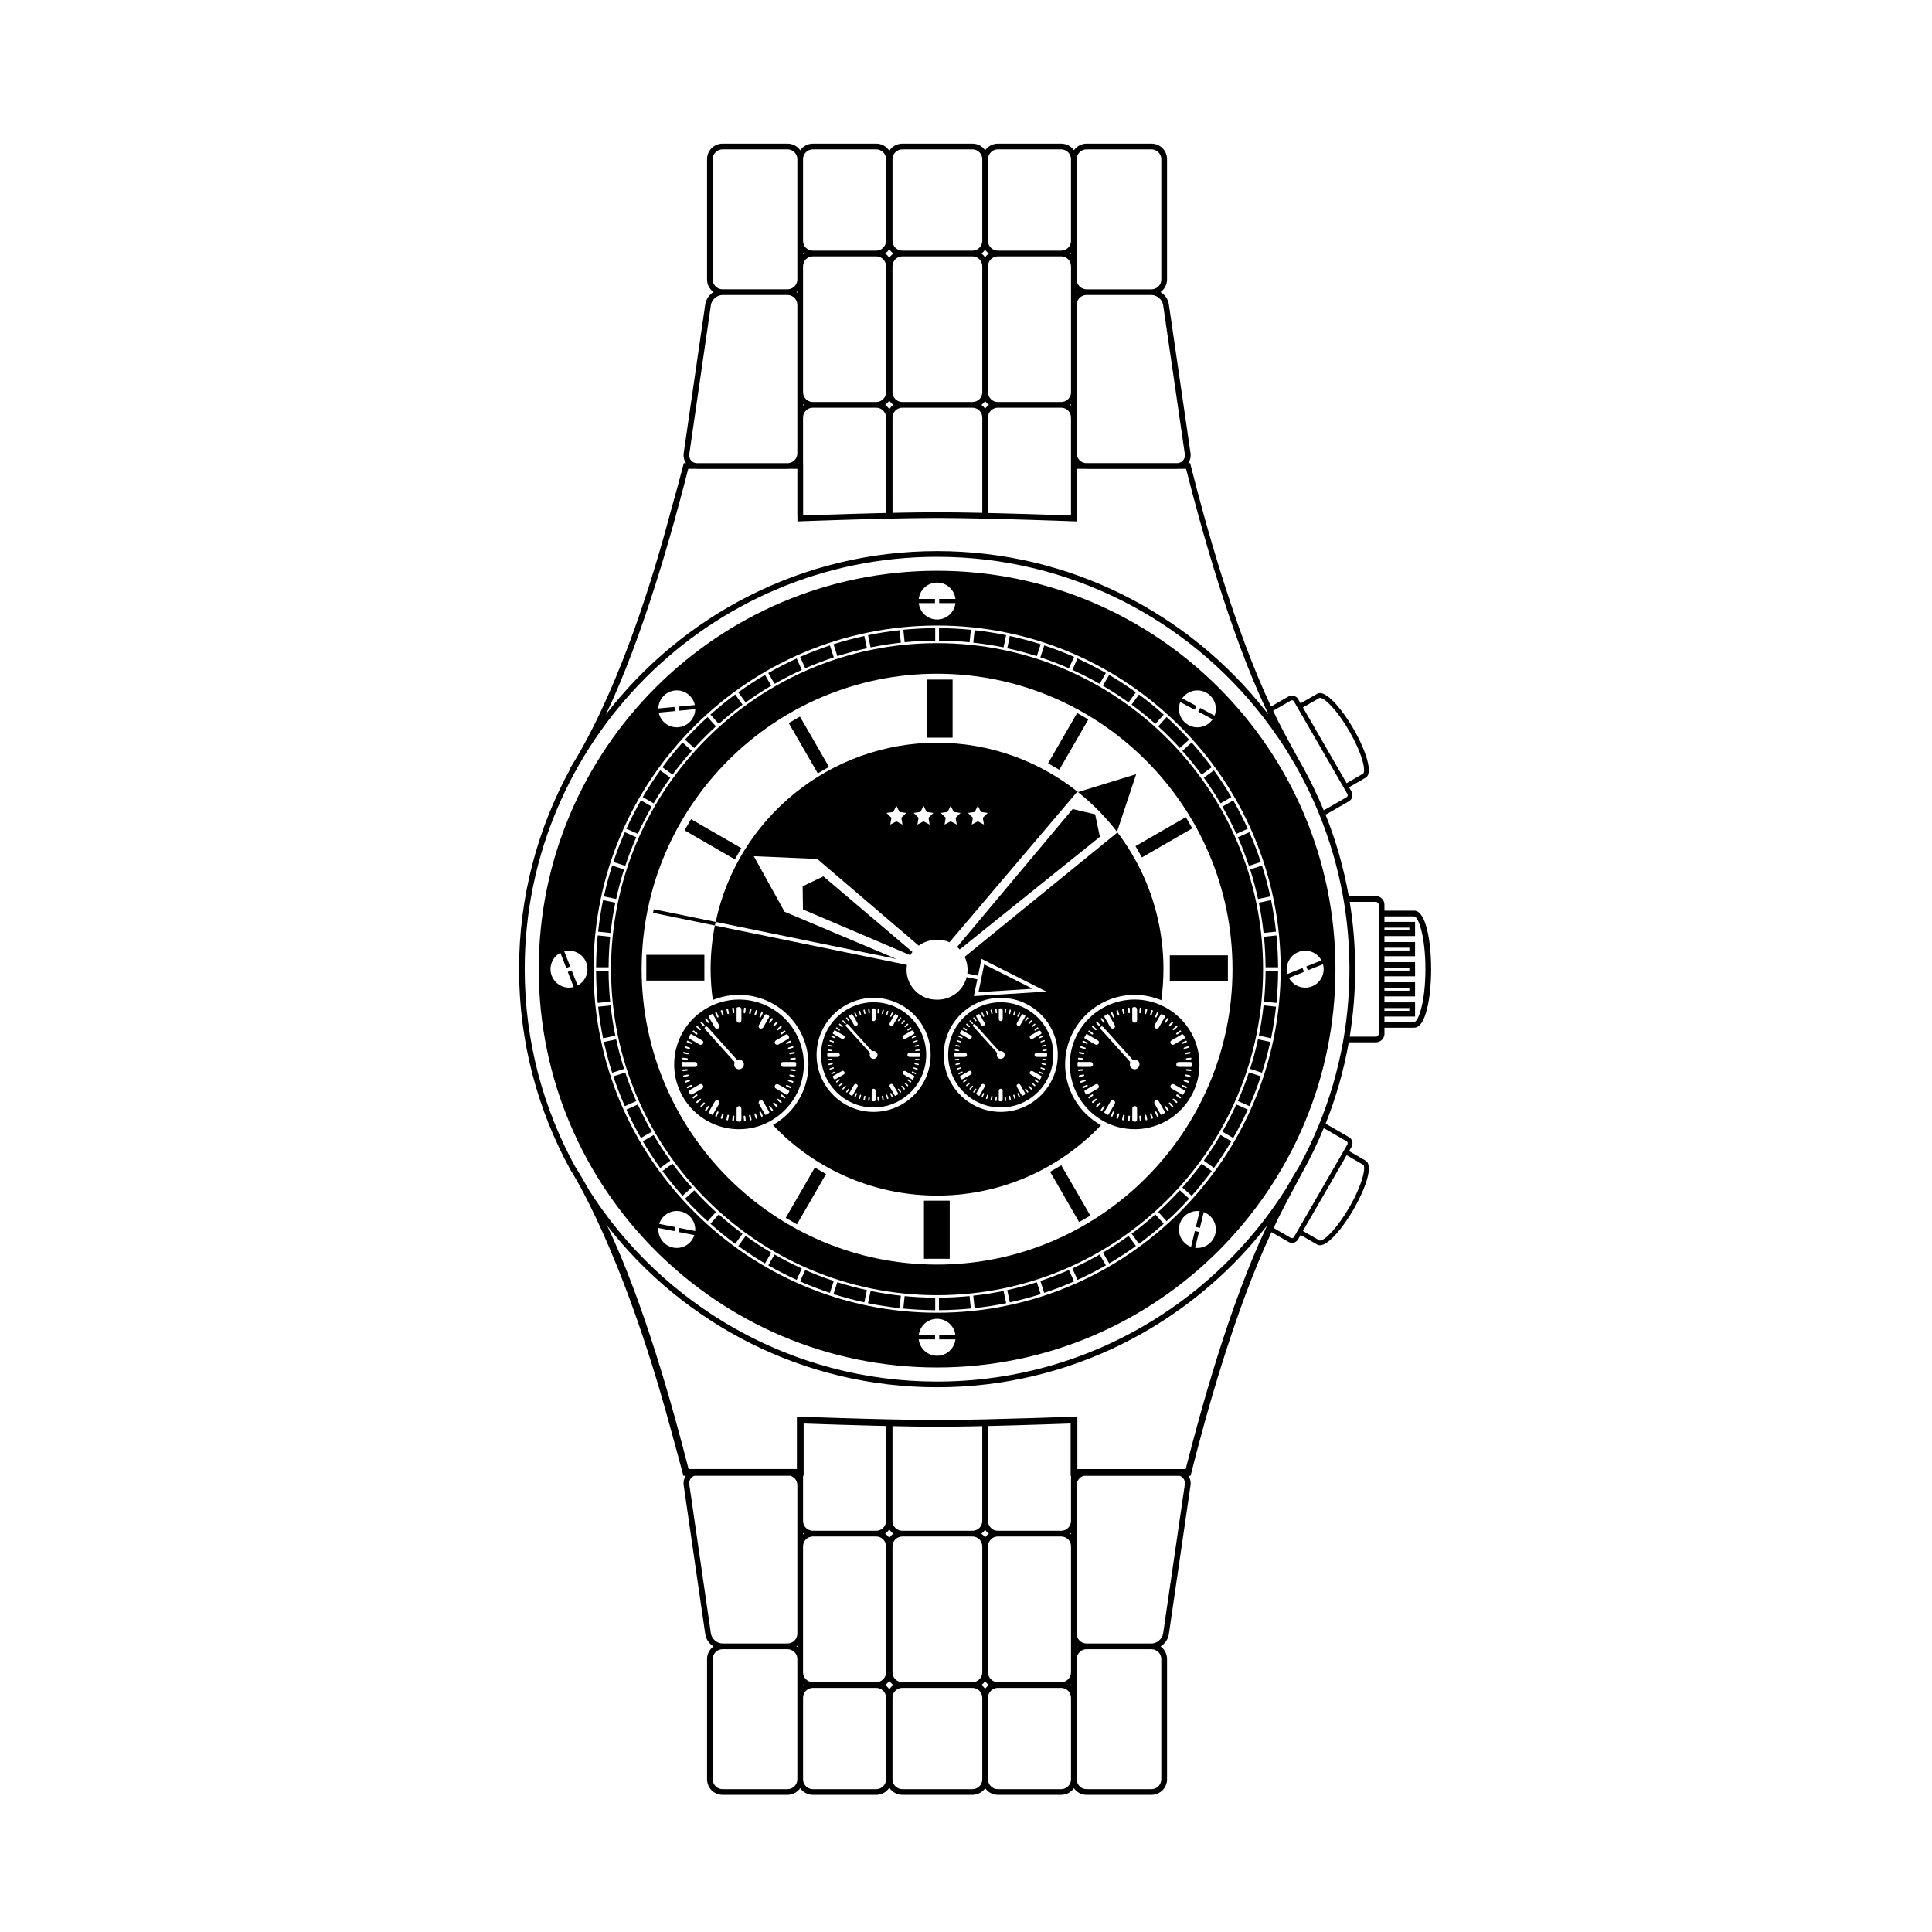 <?xml version="1.0" encoding="UTF-8"?>
<!-- Uploaded to: SVG Repo, www.svgrepo.com, Generator: SVG Repo Mixer Tools -->
<svg fill="#000000" width="800px" height="800px" version="1.1" viewBox="144 144 512 512" xmlns="http://www.w3.org/2000/svg">
 <g>
  <path d="m518.78 385.33c-0.059 0-0.109 0.008-0.148 0.012-0.066-0.008-0.133-0.012-0.203-0.012h-7.535v-1.582c0-1.25-1.016-2.269-2.266-2.269h-7.195c-1.328-7.488-3.402-14.723-6.156-21.617 0.137-0.043 0.277-0.094 0.402-0.168l5.797-3.348c0.898-0.516 1.203-1.668 0.688-2.566l-0.66-1.141 4.129-2.383c0.047-0.027 0.09-0.059 0.133-0.086l0.113-0.055c1.016-0.586 1.148-2.234 0.395-4.902-0.664-2.336-1.938-5.207-3.594-8.074-2.629-4.559-6.531-9.465-8.871-9.465-0.281 0-0.543 0.066-0.766 0.195l-0.102 0.074c-0.051 0.023-0.102 0.047-0.152 0.074l-4.121 2.379-0.656-1.137c-0.496-0.863-1.699-1.188-2.562-0.684l-4.562 2.637-0.047 0.027c-9.785-20.793-17.539-48.926-21.441-64.508h-0.52c0.527-0.754 0.758-1.676 0.617-2.652l-5.742-39.438c-0.195-1.344-1.051-2.527-2.191-3.246 1.035-0.746 1.715-1.957 1.715-3.328v-31.887c0-2.269-1.848-4.113-4.113-4.113h-17.211c-1.391 0-2.613 0.695-3.359 1.754-0.746-1.059-1.969-1.754-3.359-1.754h-16.793c-1.391 0-2.613 0.695-3.359 1.754-0.746-1.059-1.969-1.754-3.359-1.754h-18.59c-1.453 0-2.723 0.758-3.457 1.898-0.734-1.137-2.004-1.898-3.457-1.898h-16.793c-1.391 0-2.613 0.695-3.359 1.754-0.746-1.059-1.969-1.754-3.359-1.754h-17.223c-2.269 0-4.113 1.848-4.113 4.113v31.887c0 1.371 0.68 2.578 1.715 3.328-1.141 0.719-1.992 1.902-2.188 3.246l-5.715 39.438c-0.141 0.977 0.09 1.898 0.617 2.652h-0.586c-0.988 3.805-2.211 8.367-3.644 13.41-4.32 16.301-12.957 44.77-25.074 65.141-0.453 0.766-0.914 1.523-1.379 2.266l0.008 0.004s0 0.004-0.004 0.004l0.078 0.051c-8.695 15.809-13.652 33.953-13.652 53.234 0 19.289 4.957 37.438 13.66 53.25 0 0 13.398 20.355 26.289 67.723 1.363 5.012 2.629 9.516 3.606 13.289h0.625c-0.473 0.734-0.68 1.613-0.543 2.543l5.715 39.438c0.195 1.344 1.047 2.527 2.188 3.246-1.035 0.746-1.715 1.957-1.715 3.324v31.887c0 2.269 1.848 4.113 4.113 4.113h17.223c1.391 0 2.613-0.695 3.359-1.754 0.746 1.055 1.969 1.754 3.359 1.754h16.793c1.449 0 2.723-0.758 3.457-1.898 0.73 1.137 2.004 1.898 3.457 1.898h18.59c1.391 0 2.613-0.695 3.359-1.754 0.746 1.055 1.969 1.754 3.359 1.754h16.793c1.391 0 2.613-0.695 3.359-1.754 0.746 1.055 1.969 1.754 3.359 1.754h17.211c2.269 0 4.113-1.848 4.113-4.113v-31.887c0-1.371-0.68-2.578-1.715-3.324 1.141-0.719 1.996-1.902 2.191-3.246l5.742-39.438c0.137-0.93-0.066-1.809-0.543-2.543h0.559c3.894-15.559 11.656-43.75 21.457-64.574l0.043 0.023 4.441 2.566c0.285 0.164 0.605 0.25 0.934 0.25 0.672 0 1.297-0.363 1.629-0.941l0.66-1.141 4.125 2.383c0.047 0.023 0.094 0.051 0.141 0.07l0.102 0.07c0.227 0.133 0.484 0.199 0.766 0.199 2.344 0 6.242-4.902 8.875-9.461 3.09-5.356 5.414-11.703 3.199-12.98l-0.113-0.055c-0.043-0.031-0.086-0.062-0.133-0.086l-4.121-2.379 0.656-1.137c0.25-0.434 0.312-0.941 0.184-1.426-0.129-0.484-0.441-0.887-0.875-1.137l-5.797-3.344c-0.129-0.074-0.266-0.125-0.406-0.164 2.758-6.894 4.832-14.133 6.16-21.621h7.195c1.25 0 2.266-1.02 2.266-2.269l-0.008-1.598h7.535c0.066 0 0.133-0.004 0.199-0.012l0.152 0.012c3.082 0 4.488-8.039 4.488-15.512 0-7.469-1.402-15.512-4.484-15.512zm-25.285-56.262 0.199-0.125c0.023-0.008 0.059-0.016 0.105-0.016 1.293 0 4.637 3.379 7.789 8.836 1.605 2.781 2.84 5.551 3.473 7.789 0.676 2.383 0.414 3.266 0.215 3.457l-4.402 2.547-11.586-20.07zm-7.426 0.598c0.098-0.055 0.199-0.082 0.309-0.082 0.227 0 0.434 0.117 0.543 0.312l0.656 1.133 0.625 1.086 11.59 20.074 0.625 1.086 0.66 1.141c0.172 0.301 0.07 0.684-0.23 0.855l-5.797 3.348c-0.082 0.047-0.176 0.066-0.27 0.074-1.566-3.797-3.332-7.496-5.297-11.066l-0.004-0.008c-0.016-0.027-0.637-1.133-1.555-2.789-1.395-2.523-3.465-6.316-5.141-9.594-0.469-0.949-0.93-1.906-1.383-2.871zm-56.73-115.13v-28.352c0-1.434 1.168-2.602 2.602-2.602h17.211c1.434 0 2.602 1.168 2.602 2.602v31.887c0 1.438-1.168 2.602-2.602 2.602h-17.211c-1.434 0-2.602-1.168-2.602-2.602zm0 6.691c0.082 0.066 0.156 0.137 0.242 0.199-0.086 0.059-0.16 0.133-0.242 0.199zm0 33.426v-29.871c0-1.434 1.168-2.602 2.602-2.602h17.211c1.465 0 2.883 1.227 3.094 2.676l5.742 39.438c0.098 0.664-0.07 1.285-0.469 1.746-0.348 0.402-0.848 0.637-1.418 0.691h-24.391c-1.328-0.117-2.375-1.223-2.375-2.582zm-5.406 25.828c-0.852-0.027-1.715-0.059-2.59-0.086-0.348-0.012-0.691-0.023-1.047-0.035-0.863-0.027-1.73-0.055-2.609-0.082-0.648-0.02-1.297-0.039-1.949-0.059-0.629-0.02-1.258-0.039-1.891-0.055-0.582-0.016-1.16-0.031-1.742-0.047-0.52-0.016-1.035-0.027-1.555-0.043-0.617-0.016-1.234-0.031-1.848-0.047-0.5-0.012-0.996-0.023-1.492-0.035-0.461-0.012-0.93-0.023-1.387-0.031l0.004-25.309c0-1.434 1.168-2.602 2.602-2.602h16.793c1.434 0 2.602 1.168 2.602 2.602v25.715c0 0.086-0.016 0.164-0.023 0.242-1.039-0.035-2.113-0.074-3.203-0.113-0.219-0.004-0.441-0.012-0.664-0.016zm-22.523-0.621c-1.043-0.02-2.062-0.035-3.051-0.051-1.715-0.023-3.344-0.039-4.859-0.047-0.387 0-0.777-0.012-1.16-0.012-0.387 0-0.777 0.008-1.164 0.012-1.52 0.008-3.148 0.02-4.867 0.047-0.961 0.012-1.953 0.031-2.965 0.047-0.922 0.016-1.863 0.035-2.816 0.059l-0.004-25.262c0-1.434 1.168-2.602 2.602-2.602h18.59c1.434 0 2.602 1.168 2.602 2.602v25.262c-0.113-0.004-0.219-0.004-0.332-0.008-0.867-0.016-1.734-0.031-2.574-0.047zm26.418-65.324v33.402c0 1.438-1.168 2.602-2.602 2.602h-16.793c-1.434 0-2.602-1.168-2.602-2.602l-0.004-33.402c0-1.434 1.168-2.602 2.602-2.602h16.793c1.438 0 2.606 1.168 2.606 2.602zm-0.242-3.359c0.086-0.059 0.16-0.133 0.242-0.199v0.398c-0.082-0.062-0.156-0.137-0.242-0.199zm0.242 39.922v0.398c-0.082-0.066-0.156-0.137-0.242-0.199 0.086-0.062 0.16-0.133 0.242-0.199zm-21.758 0.199c-0.387 0.273-0.723 0.609-0.996 0.996-0.273-0.387-0.609-0.723-0.996-0.996 0.387-0.273 0.723-0.609 0.996-0.996 0.27 0.383 0.609 0.723 0.996 0.996zm-1.754-3.359c0 1.438-1.168 2.602-2.602 2.602h-18.59c-1.434 0-2.602-1.168-2.602-2.602l-0.004-33.402c0-1.434 1.168-2.602 2.602-2.602h18.59c1.434 0 2.602 1.168 2.602 2.602zm-23.551 3.359c-0.434 0.309-0.805 0.691-1.094 1.141-0.289-0.445-0.66-0.836-1.094-1.141 0.434-0.309 0.805-0.695 1.094-1.141 0.289 0.445 0.656 0.832 1.094 1.141zm25.062-65.117c0-1.434 1.168-2.602 2.602-2.602h16.793c1.434 0 2.602 1.168 2.602 2.602v21.637c0 1.434-1.168 2.602-2.602 2.602h-16.793c-1.434 0-2.602-1.168-2.602-2.602zm-0.758 24c0.273 0.387 0.613 0.727 0.996 0.996-0.387 0.273-0.723 0.613-0.996 1-0.273-0.387-0.609-0.727-0.996-1 0.387-0.27 0.723-0.609 0.996-0.996zm-24.547-24c0-1.434 1.168-2.602 2.602-2.602h18.59c1.434 0 2.602 1.168 2.602 2.602v21.637c0 1.434-1.168 2.602-2.602 2.602h-18.59c-1.434 0-2.602-1.168-2.602-2.602zm-0.852 23.855c0.289 0.449 0.66 0.836 1.094 1.141-0.434 0.309-0.805 0.695-1.094 1.141-0.289-0.449-0.66-0.836-1.094-1.141 0.434-0.305 0.805-0.691 1.094-1.141zm-22.855-23.852c0-1.438 1.168-2.602 2.602-2.602h16.793c1.434 0 2.602 1.168 2.602 2.602v21.637c0 1.434-1.168 2.602-2.602 2.602h-16.793c-1.434 0-2.602-1.168-2.602-2.602zm0 24.793c0.082 0.066 0.156 0.137 0.242 0.199-0.086 0.062-0.16 0.133-0.242 0.199zm0 13.809v-10.25c0-1.434 1.168-2.602 2.602-2.602h16.793c1.434 0 2.602 1.168 2.602 2.602v33.402c0 1.438-1.168 2.602-2.602 2.602h-16.793c-1.434 0-2.602-1.168-2.602-2.602zm0 26.312c0.082 0.066 0.156 0.137 0.242 0.199-0.086 0.059-0.16 0.133-0.242 0.199zm0 13.055v-9.5c0-1.434 1.168-2.602 2.602-2.602h16.793c1.434 0 2.602 1.168 2.602 2.602v25.297c-1.035 0.023-2.082 0.051-3.133 0.078-0.34 0.008-0.68 0.02-1.02 0.027-0.801 0.02-1.602 0.043-2.406 0.066-0.418 0.012-0.836 0.023-1.254 0.035-0.812 0.023-1.625 0.047-2.434 0.074-0.383 0.012-0.762 0.023-1.141 0.035-1.008 0.031-2.004 0.062-2.992 0.094-0.43 0.012-0.848 0.027-1.27 0.043-0.703 0.023-1.398 0.047-2.086 0.07-0.418 0.016-0.836 0.027-1.246 0.043-0.777 0.027-1.543 0.055-2.297 0.082-0.227 0.008-0.469 0.016-0.691 0.023 0-0.016-0.004-0.027-0.004-0.039v-13.844h-0.02zm-1.508-42.527c-0.082-0.066-0.156-0.137-0.242-0.199 0.086-0.059 0.16-0.133 0.242-0.199zm-22.43-3.559v-31.887c0-1.434 1.168-2.602 2.602-2.602h17.223c1.434 0 2.602 1.168 2.602 2.602v31.887c0 1.438-1.168 2.602-2.602 2.602h-17.223c-1.434 0.004-2.602-1.164-2.602-2.602zm-6.203 46.23 5.715-39.438c0.211-1.453 1.625-2.676 3.09-2.676h17.223c1.434 0 2.602 1.168 2.602 2.602v39.371c0 1.355-1.047 2.461-2.375 2.582h-24.367c-0.57-0.055-1.07-0.289-1.418-0.691-0.398-0.469-0.562-1.086-0.469-1.75zm-0.285 3.949h2.184c0.078 0.004 0.152 0.023 0.23 0.023h23.898c0.078 0 0.152-0.02 0.23-0.023h2.375v12.125c0 0.07 0.02 0.137 0.02 0.207v1.605c0.133-0.004 0.277-0.012 0.41-0.016 0.57-0.02 1.168-0.043 1.758-0.062 2.152-0.074 4.43-0.152 6.758-0.23 0.484-0.016 0.965-0.031 1.453-0.047 0.539-0.016 1.082-0.035 1.625-0.051 1.078-0.031 2.156-0.066 3.242-0.098 0.195-0.004 0.391-0.012 0.59-0.016 1.016-0.031 2.031-0.059 3.047-0.086 0.324-0.008 0.645-0.02 0.965-0.023 1.152-0.031 2.297-0.059 3.43-0.086 0.191-0.004 0.379-0.008 0.574-0.012 0.109-0.004 0.215-0.004 0.324-0.008 0.449-0.008 0.891-0.02 1.336-0.027 0.855-0.02 1.703-0.035 2.535-0.051 0.988-0.02 1.977-0.035 2.918-0.047 1.633-0.027 3.266-0.039 4.887-0.047 0.395 0 0.785-0.004 1.164-0.004 0.375 0 0.766 0 1.156 0.004 1.613 0.008 3.231 0.02 4.856 0.047 0.973 0.016 1.992 0.031 3.016 0.051 0.895 0.016 1.805 0.035 2.723 0.055h0.051c0.578 0.012 1.148 0.023 1.734 0.035 0.07 0 0.137 0.004 0.207 0.004 0.156 0.004 0.316 0.008 0.473 0.012 0.918 0.02 1.844 0.047 2.773 0.07 0.434 0.012 0.867 0.023 1.305 0.035 0.863 0.023 1.73 0.047 2.594 0.074 0.414 0.012 0.832 0.023 1.246 0.035 0.945 0.027 1.887 0.055 2.824 0.086 0.555 0.02 1.109 0.035 1.66 0.051 0.531 0.02 1.055 0.035 1.578 0.051 1.148 0.035 2.281 0.074 3.391 0.113 0.309 0.008 0.621 0.02 0.93 0.031 0.66 0.023 1.309 0.047 1.953 0.07 0.867 0.031 1.742 0.062 2.57 0.09v-13.938h2.34c0.078 0.004 0.152 0.023 0.23 0.023h23.922c0.078 0 0.152-0.02 0.23-0.023h2.215c4.035 15.875 11.66 43.484 21.219 63.766 0.184 0.391 0.367 0.785 0.555 1.176-0.012 0.016-0.016 0.039-0.027 0.059-0.262-0.336-0.531-0.672-0.797-1.008-20.309-25.676-51.715-42.191-86.918-42.191-35.695 0-67.496 16.973-87.773 43.266 9.824-20.527 17.691-48.895 21.812-65.07zm30.586 266.86v-13.859c0.77 0.027 1.562 0.055 2.363 0.082 0.289 0.008 0.586 0.02 0.875 0.031 0.504 0.016 1.004 0.035 1.516 0.051 0.367 0.012 0.734 0.023 1.105 0.035 0.484 0.016 0.969 0.031 1.461 0.047 0.34 0.012 0.68 0.023 1.023 0.031 0.609 0.02 1.223 0.039 1.836 0.059 0.234 0.008 0.469 0.016 0.703 0.02 2.699 0.082 5.434 0.16 8.125 0.23 0.074 0 0.148 0.004 0.223 0.004 0.816 0.02 1.625 0.039 2.426 0.059 0.062 0 0.125 0.004 0.184 0.004v25.164c0 1.438-1.168 2.602-2.602 2.602h-16.793c-1.434 0-2.602-1.168-2.602-2.602v-11.965zm29.781-13.051h0.117c0.848 0.012 1.664 0.02 2.465 0.027 0.199 0 0.395 0.004 0.586 0.004 0.832 0.008 1.645 0.008 2.414 0.008 0.77 0 1.586-0.004 2.418-0.008 0.215 0 0.43-0.004 0.648-0.004 0.773-0.008 1.562-0.016 2.383-0.023 0.078 0 0.152 0 0.234-0.004 0.918-0.012 1.867-0.027 2.836-0.043 0.184-0.004 0.367-0.008 0.547-0.012 0.887-0.016 1.789-0.031 2.703-0.055 0.07 0 0.137-0.004 0.207-0.004v25.133c0 1.438-1.168 2.602-2.602 2.602h-18.59c-1.434 0-2.602-1.168-2.602-2.602v-25.129c2.16 0.043 4.254 0.082 6.234 0.109zm-29.941 65.137v-33.402c0-1.434 1.168-2.602 2.602-2.602h16.793c1.434 0 2.602 1.168 2.602 2.602v33.402c0 1.434-1.168 2.602-2.602 2.602h-16.793c-1.43 0-2.602-1.164-2.602-2.602zm0.242 3.359c-0.086 0.059-0.16 0.133-0.242 0.199v-0.398c0.082 0.066 0.16 0.137 0.242 0.199zm-0.242-39.922v-0.398c0.082 0.066 0.156 0.137 0.242 0.199-0.082 0.062-0.16 0.133-0.242 0.199zm21.762-0.199c0.434-0.305 0.805-0.691 1.094-1.141 0.289 0.445 0.66 0.836 1.094 1.141-0.434 0.305-0.805 0.691-1.094 1.141-0.289-0.445-0.66-0.832-1.094-1.141zm1.945 3.359c0-1.434 1.168-2.602 2.602-2.602h18.59c1.434 0 2.602 1.168 2.602 2.602v33.402c0 1.434-1.168 2.602-2.602 2.602h-18.59c-1.434 0-2.602-1.168-2.602-2.602zm23.551-3.359c0.387-0.273 0.723-0.609 0.996-0.996 0.273 0.387 0.609 0.723 0.996 0.996-0.387 0.273-0.723 0.609-0.996 0.996-0.27-0.387-0.609-0.723-0.996-0.996zm-48.766 36.762v28.355c0 1.434-1.168 2.602-2.602 2.602h-17.223c-1.434 0-2.602-1.168-2.602-2.602v-31.887c0-1.438 1.168-2.602 2.602-2.602h17.223c1.434 0 2.602 1.168 2.602 2.602zm0-6.691c-0.082-0.066-0.156-0.137-0.242-0.199 0.086-0.059 0.16-0.133 0.242-0.199zm0-33.43v29.871c0 1.434-1.168 2.602-2.602 2.602h-17.223c-1.465 0-2.883-1.227-3.09-2.676l-5.715-39.438c-0.098-0.664 0.07-1.285 0.469-1.746 0.238-0.273 0.547-0.465 0.895-0.582h25.445c1.051 0.336 1.82 1.309 1.82 2.469zm23.512 68.477c0 1.434-1.168 2.602-2.602 2.602h-16.793c-1.434 0-2.602-1.168-2.602-2.602v-21.637c0-1.434 1.168-2.602 2.602-2.602h16.793c1.434 0 2.602 1.168 2.602 2.602zm0.852-23.855c-0.289-0.449-0.66-0.836-1.094-1.141 0.434-0.309 0.805-0.691 1.094-1.141 0.289 0.449 0.66 0.836 1.094 1.141-0.438 0.305-0.805 0.695-1.094 1.141zm24.645 23.855c0 1.434-1.168 2.602-2.602 2.602h-18.59c-1.434 0-2.602-1.168-2.602-2.602v-21.637c0-1.434 1.168-2.602 2.602-2.602h18.59c1.434 0 2.602 1.168 2.602 2.602zm0.754-24c-0.273-0.387-0.609-0.723-0.996-0.996 0.387-0.273 0.723-0.609 0.996-0.996 0.273 0.387 0.609 0.723 0.996 0.996-0.383 0.273-0.723 0.609-0.996 0.996zm22.758 24c0 1.434-1.168 2.602-2.602 2.602h-16.793c-1.434 0-2.602-1.168-2.602-2.602v-21.637c0-1.434 1.168-2.602 2.602-2.602h16.793c1.434 0 2.602 1.168 2.602 2.602zm0-24.797c-0.082-0.066-0.156-0.137-0.242-0.199 0.086-0.059 0.16-0.133 0.242-0.199zm0-13.809v10.25c0 1.434-1.168 2.602-2.602 2.602h-16.793c-1.434 0-2.602-1.168-2.602-2.602v-33.402c0-1.434 1.168-2.602 2.602-2.602h16.793c1.434 0 2.602 1.168 2.602 2.602zm0-26.312c-0.082-0.066-0.156-0.137-0.242-0.199 0.086-0.059 0.16-0.133 0.242-0.199zm0-13.055v9.496c0 1.438-1.168 2.602-2.602 2.602h-16.793c-1.434 0-2.602-1.168-2.602-2.602v-25.164c4.5-0.102 9.223-0.238 13.762-0.387 0.156-0.004 0.309-0.008 0.465-0.016 0.703-0.023 1.402-0.047 2.098-0.07 0.207-0.008 0.418-0.016 0.625-0.02 0.66-0.023 1.309-0.047 1.957-0.066 0.195-0.008 0.391-0.012 0.586-0.02 0.816-0.027 1.621-0.055 2.41-0.086v13.859h0.102zm1.512 42.527c0.082 0.066 0.156 0.141 0.242 0.199-0.086 0.059-0.16 0.133-0.242 0.199zm22.418 3.559v31.887c0 1.434-1.168 2.602-2.602 2.602h-17.211c-1.434 0-2.602-1.168-2.602-2.602v-31.887c0-1.438 1.168-2.602 2.602-2.602h17.211c1.43 0 2.602 1.164 2.602 2.602zm6.231-46.23-5.742 39.438c-0.211 1.453-1.629 2.68-3.094 2.68h-17.211c-1.434 0-2.602-1.168-2.602-2.602v-39.367c0-1.16 0.77-2.137 1.82-2.469h25.465c0.348 0.117 0.656 0.309 0.895 0.582 0.398 0.457 0.566 1.074 0.469 1.738zm21.434-67.816c-9.539 20.234-17.156 47.801-21.203 63.707h-28.703v-13.926c-0.223 0.008-0.457 0.016-0.68 0.023-0.594 0.023-1.191 0.043-1.809 0.066-1.59 0.059-3.246 0.113-4.938 0.172-0.07 0.004-0.141 0.004-0.215 0.008-0.766 0.023-1.543 0.051-2.32 0.074-0.102 0.004-0.203 0.008-0.309 0.008-0.797 0.023-1.605 0.051-2.414 0.074-0.031 0-0.066 0-0.102 0.004-3.523 0.109-7.113 0.207-10.57 0.289-0.109 0.004-0.215 0.004-0.324 0.008-0.098 0.004-0.203 0.004-0.301 0.008-0.34 0.008-0.68 0.016-1.016 0.023-0.168 0.004-0.34 0.008-0.508 0.012-2.106 0.047-4.144 0.082-6.074 0.105-0.105 0-0.211 0.004-0.316 0.004-0.777 0.008-1.531 0.02-2.269 0.023-0.199 0-0.402 0.004-0.598 0.004-0.836 0.008-1.645 0.012-2.414 0.012-0.758 0-1.559-0.004-2.379-0.008-0.207-0.004-0.426-0.004-0.637-0.004-0.68-0.008-1.375-0.012-2.094-0.02-0.164-0.004-0.328-0.004-0.496-0.008-1.863-0.023-3.824-0.059-5.852-0.102-0.414-0.008-0.828-0.02-1.242-0.027-0.137-0.004-0.277-0.008-0.418-0.008-0.172-0.004-0.348-0.008-0.52-0.012-0.082 0-0.164-0.004-0.242-0.004-0.836-0.02-1.68-0.039-2.531-0.062-0.059 0-0.121-0.004-0.18-0.004-0.82-0.02-1.645-0.043-2.473-0.066-0.059 0-0.117-0.004-0.176-0.004-0.824-0.023-1.648-0.047-2.473-0.07-0.066-0.004-0.129-0.004-0.195-0.008-0.816-0.023-1.633-0.047-2.445-0.074-0.074-0.004-0.152-0.004-0.227-0.008-0.789-0.023-1.57-0.047-2.352-0.074-0.098-0.004-0.195-0.008-0.297-0.008-0.754-0.023-1.5-0.051-2.242-0.074-0.121-0.004-0.242-0.008-0.359-0.012-0.762-0.027-1.516-0.051-2.258-0.078-0.07 0-0.145-0.004-0.215-0.008-0.816-0.027-1.625-0.059-2.414-0.086-0.496-0.02-0.977-0.035-1.457-0.051-0.324-0.012-0.66-0.023-0.98-0.035v13.922h-28.703c-4.102-16.086-11.855-44.094-21.559-64.473 20.293 26.027 51.93 42.793 87.41 42.793 35.199 0 66.605-16.508 86.918-42.18 0.191-0.242 0.387-0.477 0.574-0.719-0.137 0.289-0.27 0.582-0.406 0.871zm25.652-17.051 0.219 0.117c0.668 0.543-0.012 4.863-3.695 11.246-3.152 5.457-6.496 8.836-7.789 8.836-0.043 0-0.074-0.004-0.105-0.012l-0.195-0.121c-0.031-0.012-0.066-0.023-0.094-0.039l-4.121-2.379 11.59-20.07zm-4.227-6.129c0.145 0.082 0.246 0.219 0.289 0.379s0.023 0.332-0.059 0.477l-0.656 1.137-0.625 1.086-11.59 20.074-0.625 1.082-0.66 1.141c-0.164 0.285-0.57 0.395-0.855 0.23l-4.539-2.621c0.492-1.047 0.992-2.086 1.5-3.113 0.965-1.902 2.039-3.965 3.039-5.852 1.848-3.492 3.414-6.359 3.414-6.359s0-0.004 0.004-0.004c1.969-3.574 3.731-7.273 5.301-11.07 0.094 0.004 0.188 0.023 0.27 0.074zm-0.676-27.84c-0.086 0.508-0.168 1.02-0.258 1.523-1.379 7.695-3.562 15.121-6.469 22.176-1.551 3.773-3.297 7.445-5.246 10.988l-0.008-0.004c-1.148 1.828-2.262 3.734-3.352 5.699-1.879 2.981-3.898 5.859-6.047 8.633-20.004 25.848-51.312 42.523-86.453 42.523-38.75 0-72.848-20.273-92.258-50.766-0.051-0.09-0.102-0.176-0.152-0.27-0.453-0.816-0.91-1.621-1.375-2.418-0.094-0.16-0.184-0.328-0.277-0.488-0.582-0.988-1.168-1.965-1.766-2.914l-0.023 0.016c-8.559-15.578-13.434-33.453-13.434-52.445 0-60.258 49.023-109.29 109.29-109.29 35.133 0 66.441 16.668 86.445 42.508 5.969 7.707 10.93 16.23 14.684 25.375 2.894 7.043 5.07 14.453 6.445 22.137 0.09 0.508 0.176 1.016 0.258 1.523 0.949 5.777 1.449 11.699 1.449 17.738 0.004 6.047-0.5 11.973-1.449 17.75zm9.211-33.262v32.625c0 0.414-0.336 0.758-0.754 0.758h-6.938c0.945-5.816 1.445-11.777 1.445-17.859 0-6.074-0.496-12.035-1.445-17.848h6.938c0.418 0 0.754 0.336 0.754 0.754zm1.508 4.492h6.606v0.73h-6.606zm0 5.332h6.606v0.73h-6.606zm0 5.328h6.606v0.73h-6.606zm0 5.332h6.606v0.73h-6.606zm0 5.328h6.606v0.73h-6.606zm7.941 3.695-0.188-0.023-0.098 0.016c-0.039 0.008-0.074 0.016-0.117 0.016h-7.535v-1.457h8.117v-3.754h-8.117v-1.578h8.117v-3.754h-8.117v-1.578h8.117v-3.754h-8.117v-1.574h8.117v-3.754h-8.117v-1.574h8.117v-3.754h-8.117v-1.469h7.535c0.035 0 0.074 0.008 0.109 0.016l0.113 0.016 0.113-0.012c0.023-0.004 0.047-0.008 0.074-0.012 1.023 0.172 2.922 5.098 2.922 13.996-0.008 8.895-1.902 13.816-2.93 13.988z"/>
  <path d="m389.62 324.09h6.828v15.395h-6.828z"/>
  <path d="m315.27 397.04h15.395v6.824h-15.395z"/>
  <path d="m388.86 462.19h6.824v15.395h-6.824z"/>
  <path d="m454.01 397.17h15.395v6.824h-15.395z"/>
  <path d="m360.72 348.95-7.695-13.332 2.969-1.715 7.695 13.332z"/>
  <path d="m338.75 371.75-13.332-7.699 1.715-2.969 13.332 7.699z"/>
  <path d="m355.2 468.46-2.969-1.719 7.707-13.328 2.969 1.719z"/>
  <path d="m429.98 467.86-7.699-13.332 2.969-1.715 7.699 13.332z"/>
  <path d="m458.25 360.55 1.715 2.973-13.336 7.695-1.715-2.973z"/>
  <path d="m429.45 332.95 2.969 1.715-7.699 13.332-2.969-1.715z"/>
  <path d="m388.92 316.19 1.707 2.434 1.711 2.43 1.707-2.43 1.711-2.434z"/>
  <path d="m307.68 397.42v6.832l4.867-3.414-2.434-1.711z"/>
  <path d="m392.33 480.62-1.707 2.43-1.711 2.434h6.836l-1.711-2.434z"/>
  <path d="m474.55 399.13-2.434 1.707 2.434 1.711 2.43 1.707v-6.832z"/>
  <path d="m392.34 295.26c-58.215 0-105.57 47.359-105.57 105.57 0 58.215 47.359 105.57 105.57 105.57 58.215 0 105.57-47.363 105.57-105.57 0-58.211-47.359-105.57-105.57-105.57zm64.434 34.789 3.797 2.023 0.52-0.973-3.797-2.019c1.391-2.023 4.109-2.727 6.328-1.543 2.219 1.18 3.152 3.828 2.254 6.113l-3.812-2.031-0.52 0.973 3.816 2.031c-1.391 2.031-4.113 2.738-6.34 1.555-2.223-1.188-3.156-3.84-2.246-6.129zm-69.293-27.328c0.277-2.441 2.348-4.336 4.863-4.336s4.582 1.898 4.863 4.336h-4.32v1.102h4.32c-0.27 2.445-2.344 4.352-4.863 4.352-2.519 0-4.59-1.902-4.863-4.352h4.301v-1.102zm-64.582 24.258c2.504-0.234 4.742 1.457 5.246 3.863l-4.301 0.406 0.102 1.098 4.301-0.406c-0.039 2.461-1.926 4.551-4.434 4.785-2.508 0.238-4.75-1.465-5.25-3.875l4.285-0.402-0.105-1.098-4.281 0.402c0.055-2.453 1.938-4.535 4.438-4.773zm-25.836 78.188-1.566-4.008-1.027 0.402 1.566 4.004c-2.375 0.629-4.894-0.609-5.809-2.949-0.914-2.34 0.098-4.961 2.269-6.106l1.574 4.023 1.027-0.402-1.574-4.023c2.379-0.637 4.906 0.598 5.824 2.945 0.91 2.348-0.105 4.969-2.285 6.113zm30.953 66.145c-0.746 2.34-3.144 3.797-5.613 3.309-2.465-0.488-4.125-2.754-3.926-5.199l4.234 0.84 0.215-1.082-4.238-0.84c0.742-2.348 3.144-3.812 5.617-3.32 2.473 0.492 4.133 2.762 3.926 5.215l-4.219-0.836-0.215 1.082zm69.184 27.641c-0.277 2.441-2.348 4.336-4.863 4.336s-4.582-1.898-4.863-4.336h4.32v-1.102h-4.32c0.27-2.445 2.344-4.352 4.863-4.352s4.59 1.902 4.863 4.352h-4.301v1.102zm68.879-27.98c-0.59 2.445-2.922 4.008-5.359 3.707l1.016-4.199-1.074-0.258-1.016 4.199c-2.316-0.84-3.676-3.301-3.086-5.75 0.594-2.449 2.93-4.016 5.371-3.703l-1.012 4.18 1.074 0.258 1.012-4.18c2.309 0.844 3.668 3.301 3.074 5.746zm-73.738 20.922c-50.211 0-91.059-40.848-91.059-91.059 0-50.211 40.848-91.059 91.059-91.059 50.211 0 91.059 40.848 91.059 91.059 0 50.211-40.852 91.059-91.059 91.059zm99.375-86.512c-2.34 0.938-4.969-0.059-6.133-2.231l3.996-1.598-0.41-1.023-3.992 1.598c-0.648-2.367 0.566-4.898 2.898-5.832 2.332-0.934 4.961 0.059 6.125 2.219l-4.012 1.605 0.41 1.023 4.012-1.605c0.66 2.371-0.555 4.91-2.894 5.844z"/>
  <path d="m478.73 400.84c0-47.641-38.758-86.398-86.398-86.398s-86.398 38.758-86.398 86.398 38.758 86.398 86.398 86.398c47.645-0.004 86.398-38.758 86.398-86.398zm-86.395 78.289c-43.172 0-78.293-35.121-78.293-78.293 0-43.172 35.121-78.293 78.293-78.293 43.172 0 78.293 35.121 78.293 78.293 0 43.172-35.125 78.293-78.293 78.293z"/>
  <path d="m333.66 388.32-16.402-3.359-0.195 0.953 16.395 3.359c0.008-0.039 0.012-0.074 0.02-0.113 0.055-0.281 0.125-0.559 0.184-0.84z"/>
  <path d="m383.39 490.78c2.781 0.273 5.602 0.418 8.449 0.434v-3.316c-2.731-0.016-5.434-0.152-8.102-0.414z"/>
  <path d="m392.84 487.89-0.004 3.316c2.852-0.016 5.668-0.16 8.449-0.434l-0.348-3.297c-2.664 0.262-5.367 0.398-8.098 0.414z"/>
  <path d="m374.03 489.36c2.742 0.566 5.535 0.996 8.359 1.309l0.348-3.297c-2.711-0.297-5.387-0.711-8.016-1.25z"/>
  <path d="m364.88 486.95c2.672 0.855 5.402 1.578 8.172 2.184l0.691-3.242c-2.66-0.582-5.273-1.277-7.836-2.094z"/>
  <path d="m401.93 487.37 0.348 3.297c2.824-0.309 5.617-0.742 8.359-1.309l-0.691-3.246c-2.629 0.547-5.305 0.961-8.016 1.258z"/>
  <path d="m410.93 485.89 0.688 3.246c2.773-0.605 5.5-1.332 8.172-2.184l-1.023-3.152c-2.562 0.812-5.18 1.508-7.836 2.09z"/>
  <path d="m305.28 401.34h-3.316c0.016 2.848 0.16 5.668 0.434 8.449l3.301-0.348c-0.266-2.668-0.406-5.367-0.418-8.102z"/>
  <path d="m305.81 410.44-3.297 0.348c0.309 2.824 0.742 5.617 1.309 8.359l3.246-0.691c-0.547-2.629-0.961-5.305-1.258-8.016z"/>
  <path d="m305.7 392.24-3.297-0.348c-0.273 2.781-0.418 5.602-0.434 8.449h3.316c0.012-2.734 0.152-5.438 0.414-8.102z"/>
  <path d="m316.72 357.76-2.871-1.656c-1.398 2.441-2.68 4.953-3.852 7.527l3.031 1.348c1.121-2.469 2.352-4.875 3.691-7.219z"/>
  <path d="m312.61 365.89-3.027-1.348c-1.133 2.57-2.144 5.207-3.035 7.894l3.152 1.023c0.855-2.578 1.824-5.102 2.91-7.57z"/>
  <path d="m321.64 350.1-2.68-1.949c-1.645 2.285-3.188 4.648-4.617 7.086l2.871 1.656c1.371-2.336 2.848-4.602 4.426-6.793z"/>
  <path d="m309.38 374.41-3.152-1.023c-0.855 2.672-1.578 5.398-2.184 8.172l3.246 0.691c0.574-2.66 1.27-5.277 2.09-7.84z"/>
  <path d="m307.06 383.23-3.246-0.691c-0.566 2.742-0.996 5.535-1.309 8.359l3.297 0.348c0.305-2.711 0.715-5.387 1.258-8.016z"/>
  <path d="m307.29 419.43-3.246 0.688c0.605 2.773 1.332 5.5 2.184 8.172l3.152-1.023c-0.816-2.559-1.508-5.176-2.09-7.836z"/>
  <path d="m334.49 465.84-2.219 2.461c2.102 1.875 4.293 3.656 6.562 5.332l1.949-2.684c-2.18-1.605-4.277-3.316-6.293-5.109z"/>
  <path d="m322.23 452.39-2.684 1.949c1.676 2.269 3.457 4.461 5.328 6.562l2.465-2.219c-1.797-2.016-3.504-4.113-5.109-6.293z"/>
  <path d="m328 459.45-2.465 2.219c1.898 2.086 3.894 4.078 5.981 5.981l2.219-2.465c-2-1.824-3.914-3.738-5.734-5.734z"/>
  <path d="m317.22 444.79-2.875 1.656c1.43 2.438 2.973 4.797 4.617 7.086l2.68-1.949c-1.57-2.195-3.051-4.457-4.422-6.793z"/>
  <path d="m309.7 428.22-3.152 1.023c0.891 2.691 1.902 5.324 3.035 7.894l3.031-1.348c-1.09-2.469-2.059-4.996-2.914-7.57z"/>
  <path d="m313.03 436.7-3.031 1.348c1.168 2.578 2.453 5.09 3.852 7.527l2.871-1.656c-1.34-2.34-2.57-4.746-3.691-7.219z"/>
  <path d="m340.78 330.73-1.949-2.684c-2.269 1.676-4.461 3.457-6.562 5.328l2.219 2.465c2.019-1.797 4.117-3.504 6.293-5.109z"/>
  <path d="m419.79 314.73c-2.672-0.855-5.398-1.578-8.172-2.184l-0.691 3.246c2.656 0.582 5.273 1.273 7.836 2.094z"/>
  <path d="m327.34 342.99-2.461-2.219c-1.875 2.102-3.656 4.293-5.328 6.562l2.68 1.949c1.605-2.18 3.312-4.273 5.109-6.293z"/>
  <path d="m391.84 313.78v-3.316c-2.848 0.016-5.668 0.16-8.449 0.434l0.348 3.297c2.664-0.262 5.367-0.398 8.102-0.414z"/>
  <path d="m427.28 321.11 1.352-3.031c-2.57-1.133-5.207-2.144-7.894-3.035l-1.023 3.156c2.574 0.855 5.098 1.824 7.566 2.91z"/>
  <path d="m401.29 310.9c-2.781-0.273-5.602-0.418-8.445-0.434v3.316c2.731 0.016 5.434 0.152 8.102 0.414z"/>
  <path d="m435.41 325.22 1.66-2.871c-2.441-1.398-4.953-2.68-7.527-3.852l-1.348 3.031c2.469 1.121 4.875 2.356 7.215 3.691z"/>
  <path d="m450.18 335.84 2.219-2.465c-2.102-1.875-4.289-3.652-6.562-5.328l-1.949 2.684c2.18 1.605 4.273 3.312 6.293 5.109z"/>
  <path d="m443.07 330.15 1.949-2.68c-2.285-1.645-4.644-3.188-7.082-4.617l-1.656 2.871c2.336 1.371 4.602 2.848 6.789 4.426z"/>
  <path d="m410.64 312.32c-2.742-0.566-5.535-0.996-8.359-1.305l-0.348 3.297c2.707 0.297 5.383 0.711 8.012 1.25z"/>
  <path d="m348.39 325.72-1.656-2.871c-2.438 1.43-4.797 2.973-7.082 4.617l1.949 2.684c2.188-1.582 4.453-3.059 6.789-4.43z"/>
  <path d="m382.74 314.31-0.348-3.297c-2.828 0.309-5.617 0.742-8.359 1.309l0.691 3.246c2.629-0.547 5.305-0.957 8.016-1.258z"/>
  <path d="m333.73 336.5-2.219-2.465c-2.086 1.898-4.078 3.894-5.981 5.981l2.465 2.219c1.824-1.996 3.738-3.91 5.734-5.734z"/>
  <path d="m341.6 471.53-1.949 2.68c2.285 1.645 4.644 3.188 7.082 4.617l1.656-2.871c-2.336-1.371-4.598-2.852-6.789-4.426z"/>
  <path d="m373.75 315.79-0.691-3.246c-2.773 0.605-5.5 1.332-8.172 2.184l1.027 3.152c2.559-0.816 5.176-1.512 7.836-2.09z"/>
  <path d="m356.48 321.53-1.348-3.031c-2.574 1.168-5.086 2.453-7.527 3.852l1.656 2.871c2.34-1.336 4.746-2.57 7.219-3.691z"/>
  <path d="m364.96 318.2-1.023-3.156c-2.691 0.891-5.324 1.902-7.894 3.035l1.348 3.031c2.469-1.082 4.992-2.051 7.57-2.91z"/>
  <path d="m479.39 400.34h3.316c-0.016-2.848-0.16-5.668-0.434-8.445l-3.301 0.348c0.266 2.664 0.402 5.363 0.418 8.098z"/>
  <path d="m463.03 451.57 2.68 1.949c1.645-2.285 3.188-4.644 4.617-7.082l-2.871-1.656c-1.371 2.336-2.848 4.602-4.426 6.789z"/>
  <path d="m477.61 418.45 3.246 0.691c0.566-2.742 0.996-5.531 1.305-8.359l-3.301-0.348c-0.297 2.711-0.711 5.387-1.25 8.016z"/>
  <path d="m478.86 391.24 3.297-0.344c-0.309-2.824-0.742-5.617-1.309-8.359l-3.246 0.691c0.547 2.625 0.961 5.301 1.258 8.012z"/>
  <path d="m475.29 427.26 3.152 1.027c0.855-2.672 1.578-5.398 2.184-8.172l-3.246-0.691c-0.578 2.66-1.273 5.273-2.09 7.836z"/>
  <path d="m467.95 443.91 2.871 1.66c1.398-2.441 2.68-4.953 3.852-7.527l-3.031-1.348c-1.121 2.469-2.352 4.875-3.691 7.215z"/>
  <path d="m477.39 382.25 3.246-0.688c-0.605-2.773-1.332-5.5-2.184-8.172l-3.156 1.023c0.816 2.562 1.512 5.176 2.094 7.836z"/>
  <path d="m472.06 435.78 3.031 1.348c1.133-2.57 2.144-5.207 3.035-7.894l-3.156-1.023c-0.855 2.582-1.824 5.106-2.91 7.57z"/>
  <path d="m478.98 409.44 3.301 0.348c0.273-2.781 0.418-5.602 0.434-8.449h-3.316c-0.02 2.734-0.156 5.434-0.418 8.102z"/>
  <path d="m462.44 349.28 2.684-1.949c-1.676-2.269-3.453-4.461-5.328-6.562l-2.465 2.219c1.797 2.019 3.504 4.117 5.109 6.293z"/>
  <path d="m456.67 342.23 2.465-2.219c-1.902-2.086-3.894-4.078-5.981-5.981l-2.219 2.465c2 1.828 3.914 3.738 5.734 5.734z"/>
  <path d="m474.97 373.46 3.156-1.023c-0.891-2.691-1.902-5.324-3.035-7.894l-3.031 1.348c1.086 2.469 2.055 4.992 2.91 7.57z"/>
  <path d="m467.45 356.89 2.875-1.656c-1.43-2.438-2.973-4.797-4.617-7.082l-2.684 1.949c1.578 2.191 3.059 4.457 4.426 6.789z"/>
  <path d="m471.64 364.98 3.031-1.348c-1.168-2.578-2.453-5.086-3.852-7.527l-2.871 1.656c1.34 2.34 2.57 4.75 3.691 7.219z"/>
  <path d="m349.26 476.46-1.656 2.871c2.441 1.395 4.953 2.68 7.527 3.852l1.348-3.027c-2.469-1.125-4.879-2.356-7.219-3.695z"/>
  <path d="m357.39 480.56-1.352 3.027c2.57 1.133 5.207 2.144 7.894 3.035l1.023-3.152c-2.574-0.855-5.102-1.824-7.566-2.91z"/>
  <path d="m457.34 458.69 2.461 2.219c1.875-2.102 3.652-4.293 5.328-6.562l-2.68-1.949c-1.605 2.176-3.312 4.273-5.109 6.293z"/>
  <path d="m443.89 470.95 1.945 2.684c2.273-1.676 4.461-3.457 6.562-5.328l-2.219-2.465c-2.016 1.797-4.113 3.504-6.289 5.109z"/>
  <path d="m450.94 465.17 2.219 2.465c2.086-1.898 4.078-3.894 5.977-5.977l-2.465-2.219c-1.82 1.996-3.734 3.91-5.731 5.731z"/>
  <path d="m436.29 475.95 1.656 2.871c2.438-1.43 4.797-2.973 7.082-4.617l-1.949-2.684c-2.191 1.582-4.453 3.059-6.789 4.43z"/>
  <path d="m428.2 480.15 1.348 3.031c2.574-1.168 5.086-2.453 7.527-3.852l-1.656-2.871c-2.34 1.336-4.746 2.57-7.219 3.691z"/>
  <path d="m419.71 483.47 1.023 3.152c2.691-0.891 5.324-1.902 7.894-3.035l-1.348-3.031c-2.469 1.086-4.992 2.059-7.57 2.914z"/>
  <path d="m451.59 410.34c-0.207-0.094-0.422-0.176-0.637-0.258-1.941-0.762-4.047-1.195-6.258-1.195-9.473 0-17.184 7.707-17.184 17.18 0 6.324 3.445 11.848 8.547 14.828 0.199 0.117 0.391 0.234 0.594 0.344 2.402 1.277 5.137 2.008 8.039 2.008 9.473 0 17.18-7.707 17.18-17.18 0.004-7.023-4.234-13.062-10.281-15.727zm8.137 14.137c0.023 0.172-0.031 0.25-0.215 0.266-0.316 0.023-0.625 0.07-0.941 0.098-0.137 0.012-0.289 0.008-0.305-0.188-0.012-0.148 0.094-0.207 0.219-0.227 0.234-0.035 0.469-0.059 0.703-0.086 0 0 0 0.008 0.004 0.012 0.098-0.008 0.195-0.012 0.293-0.027 0.137-0.035 0.223-0.004 0.242 0.152zm-0.246-1.566c0.035 0.172-0.023 0.258-0.191 0.293-0.328 0.066-0.652 0.137-0.984 0.195-0.121 0.02-0.242-0.02-0.27-0.164-0.027-0.148 0.074-0.215 0.199-0.246 0.305-0.074 0.613-0.141 0.891-0.203 0.152 0.008 0.309-0.098 0.355 0.125zm-0.371-1.406c-0.02 0.035-0.031 0.117-0.07 0.129-0.391 0.129-0.785 0.25-1.184 0.359-0.043 0.012-0.145-0.066-0.172-0.125-0.047-0.098-0.008-0.211 0.094-0.246 0.352-0.129 0.703-0.254 1.062-0.363 0.195-0.066 0.23 0.09 0.27 0.246zm-0.59-1.566c0.031 0.102 0.062 0.191-0.059 0.246-0.355 0.164-0.715 0.324-0.965 0.438-0.23 0.031-0.316-0.008-0.336-0.125-0.02-0.105 0.02-0.195 0.121-0.242 0.32-0.152 0.641-0.305 0.965-0.445 0.125-0.055 0.23-0.023 0.273 0.129zm-0.688-1.406c0.273 0.484 0.16 0.664-0.277 0.895-0.742 0.383-1.457 0.824-2.18 1.238-0.172 0.102-0.336 0.223-0.598 0.207-0.258-0.027-0.504-0.148-0.582-0.457-0.082-0.328 0.043-0.582 0.34-0.754 0.797-0.457 1.605-0.891 2.375-1.391 0.465-0.309 0.652-0.211 0.922 0.262zm-0.898-1.352c0.051 0.078 0.141 0.164 0.027 0.25-0.328 0.25-0.66 0.492-0.953 0.707-0.16 0.004-0.258-0.012-0.297-0.125-0.043-0.105 0.004-0.195 0.09-0.258 0.281-0.211 0.574-0.414 0.855-0.633 0.129-0.102 0.207-0.055 0.277 0.059zm-0.91-1.102c-0.008 0.039 0 0.086-0.02 0.102-0.309 0.277-0.613 0.559-0.934 0.824-0.078 0.066-0.203 0.027-0.258-0.07-0.07-0.117-0.023-0.227 0.074-0.312 0.25-0.227 0.5-0.449 0.75-0.68 0.227-0.215 0.289 0.004 0.387 0.137zm-2.258-0.309c0.195-0.398 0.52-0.703 0.848-0.992 0.125-0.113 0.23 0.07 0.301 0.176 0.02 0.152-0.797 1.039-0.941 1.035-0.133-0.008-0.27-0.09-0.207-0.219zm-3.234-3.324c0.023-0.051 0.047-0.105 0.07-0.156 0.055-0.113 0.172-0.074 0.258-0.02 0.07 0.043 0.191 0.074 0.145 0.215-0.168 0.355-0.336 0.715-0.512 1.062-0.039 0.074-0.117 0.109-0.207 0.078-0.016-0.004-0.027 0.004-0.047-0.008-0.094-0.059-0.16-0.145-0.117-0.246 0.133-0.312 0.27-0.621 0.41-0.926zm-0.516 3.141c0.27-0.496 0.559-0.98 0.848-1.469 0.148-0.254 0.293-0.508 0.438-0.762 0.426-0.734 0.422-0.73 1.172-0.27 0.234 0.145 0.359 0.25 0.172 0.555-0.512 0.832-0.988 1.684-1.469 2.535-0.152 0.273-0.363 0.41-0.676 0.41-0.086 0-0.152-0.031-0.223-0.059-0.344-0.129-0.492-0.516-0.262-0.941zm-3.996-4.293c0.016-0.148 0.031-0.273 0.234-0.262 0.23 0.012 0.246 0.152 0.195 0.504-0.016 0.121-0.047 0.422-0.074 0.719-0.016 0.156-0.078 0.281-0.258 0.254-0.164-0.027-0.211-0.16-0.195-0.32 0.035-0.297 0.07-0.594 0.098-0.895zm-1.781-0.336c0.676-0.234 1.098 0.039 1.098 0.73v1.137 1.496c0 0.43-0.23 0.695-0.641 0.711-0.43 0.016-0.633-0.273-0.637-0.699 0-1-0.004-1.996 0-2.996 0-0.148-0.039-0.305 0.18-0.379zm-1.109 0.078c0.297-0.02 0.227 0.211 0.246 0.367 0.031 0.219 0.047 0.434 0.074 0.652 0.023 0.18 0.062 0.402-0.164 0.441-0.246 0.047-0.262-0.176-0.277-0.359-0.023-0.238-0.051-0.473-0.094-0.859 0-0.02-0.078-0.227 0.215-0.242zm-1.562 0.242c0.195-0.043 0.23 0.074 0.258 0.23 0.055 0.297 0.125 0.586 0.18 0.836 0.055 0.195 0.047 0.336-0.125 0.387-0.176 0.051-0.258-0.074-0.293-0.219-0.074-0.312-0.125-0.629-0.203-0.938-0.051-0.18 0.016-0.262 0.184-0.297zm-1.43 0.379c0.031 0.023 0.098 0.047 0.113 0.086 0.125 0.375 0.25 0.75 0.363 1.129 0.031 0.102-0.023 0.195-0.133 0.234s-0.207-0.012-0.242-0.105c-0.129-0.352-0.246-0.707-0.363-1.066-0.066-0.211 0.125-0.207 0.262-0.277zm-1.453 0.555c0.039 0.031 0.098 0.055 0.117 0.098 0.156 0.34 0.312 0.684 0.457 1.031 0.055 0.133-0.008 0.23-0.129 0.285-0.113 0.051-0.203-0.016-0.246-0.102-0.164-0.336-0.324-0.676-0.469-1.02-0.094-0.234 0.133-0.219 0.27-0.293zm-1.684 0.852c0.285-0.07 0.551-0.691 0.902-0.055 0.461 0.84 0.953 1.66 1.43 2.492 0.078 0.137 0.133 0.285 0.191 0.406-0.039 0.309-0.125 0.555-0.414 0.641-0.363 0.102-0.668 0.008-0.867-0.34-0.484-0.848-0.957-1.707-1.473-2.535-0.227-0.363-0.062-0.539 0.23-0.609zm-1.223 0.801c0.066-0.035 0.188-0.094 0.203-0.074 0.285 0.344 0.555 0.699 0.84 1.066-0.078 0.098-0.113 0.172-0.172 0.211-0.098 0.062-0.191 0.023-0.258-0.062-0.227-0.301-0.449-0.602-0.668-0.902-0.074-0.098-0.051-0.184 0.055-0.238zm-1.066 0.895c0.113-0.031 0.945 0.914 0.934 1.059-0.066 0.18-0.215 0.254-0.363 0.117-0.273-0.258-0.531-0.539-0.766-0.836-0.137-0.188 0.043-0.293 0.195-0.34zm-1.219 1.152c0.09-0.113 0.172-0.055 0.246 0.012 0.266 0.238 0.527 0.477 0.789 0.719 0.082 0.074 0.105 0.164 0.062 0.27-0.031 0.082-0.102 0.117-0.293 0.105-0.27-0.246-0.609-0.547-0.922-0.867-0.07-0.07 0.055-0.164 0.117-0.238zm-1.02 1.285c0.254-0.34 0.449 0.102 0.641 0.219 0.223 0.137 0.504 0.242 0.59 0.535-0.062 0.215-0.207 0.234-0.367 0.141-0.168-0.098-0.348-0.203-0.473-0.344-0.156-0.172-0.648-0.211-0.391-0.551zm-1.039 1.621c0.125-0.203 0.23-0.418 0.348-0.625 0.074-0.121 0.133-0.238 0.32-0.129 0.961 0.574 1.93 1.117 2.887 1.699 0.273 0.168 0.293 0.473 0.176 0.75-0.117 0.27-0.367 0.348-0.688 0.363-0.051-0.02-0.152-0.039-0.238-0.09-0.902-0.512-1.797-1.035-2.699-1.539-0.207-0.121-0.23-0.242-0.105-0.43zm-0.562 1.121c0.047-0.152 0.148-0.188 0.27-0.133 0.328 0.145 0.648 0.289 0.969 0.449 0.062 0.031 0.102 0.105 0.137 0.145-0.008 0.227-0.141 0.285-0.285 0.234-0.348-0.133-0.691-0.293-1.031-0.445-0.113-0.055-0.09-0.148-0.059-0.25zm-0.559 1.445c0.043-0.102 0.105-0.164 0.227-0.137 0.359 0.121 0.715 0.238 1.07 0.367 0.102 0.039 0.145 0.141 0.113 0.246-0.047 0.133-0.152 0.176-0.281 0.137-0.344-0.102-0.688-0.203-1.023-0.316-0.148-0.051-0.152-0.168-0.105-0.297zm-0.172 1.391c0.348 0.074 0.691 0.148 1.039 0.227 0.137 0.027 0.199 0.125 0.168 0.262-0.035 0.156-0.168 0.137-0.332 0.141-0.285-0.062-0.609-0.137-0.938-0.211-0.133-0.031-0.199-0.098-0.176-0.25 0.027-0.145 0.094-0.199 0.238-0.168zm-0.234 1.543c0.098 0.02 0.195 0.02 0.293 0.027v-0.008c0.219 0.023 0.434 0.039 0.648 0.074 0.133 0.02 0.285 0.051 0.277 0.242-0.008 0.199-0.16 0.199-0.301 0.188-0.316-0.023-0.625-0.074-0.941-0.098-0.176-0.012-0.242-0.086-0.219-0.258 0.023-0.16 0.102-0.195 0.242-0.168zm-0.328 2.262c-0.012-0.355-0.078-0.746 0.043-1.062 0.086-0.215 0.477-0.066 0.727-0.078 0.34-0.02 0.68-0.004 1.02-0.004 0.52 0 1.043-0.004 1.562 0 0.418 0.004 0.703 0.191 0.715 0.633 0.012 0.445-0.273 0.66-0.684 0.668-1.02 0.02-2.043 0.008-3.062 0.004-0.125 0-0.312 0.051-0.32-0.16zm0.133 1.062c-0.043-0.43 0.547-0.156 0.77-0.285 0.133-0.008 0.211-0.02 0.289-0.02 0.152 0 0.348-0.051 0.352 0.195 0 0.191-0.16 0.203-0.297 0.219-0.078 0.012-0.164 0.051-0.234 0.035-0.305-0.062-0.832 0.324-0.879-0.145zm0.203 1.621c-0.047-0.215 0.066-0.285 0.242-0.32 0.289-0.059 0.578-0.113 0.848-0.168 0.156-0.008 0.316-0.035 0.348 0.152 0.031 0.176-0.105 0.23-0.25 0.262-0.285 0.066-0.574 0.141-0.863 0.195-0.121 0.023-0.277 0.098-0.324-0.121zm0.383 1.48c-0.027-0.098-0.023-0.207 0.09-0.242 0.352-0.121 0.707-0.238 1.066-0.34 0.156-0.047 0.258 0.047 0.277 0.234-0.023 0.039-0.043 0.113-0.086 0.133-0.387 0.145-0.77 0.285-1.164 0.406-0.102 0.027-0.156-0.094-0.184-0.191zm0.582 1.508c-0.051-0.129-0.051-0.238 0.086-0.297 0.328-0.145 0.656-0.289 0.988-0.422 0.125-0.051 0.238-0.02 0.289 0.125 0.035 0.109-0.008 0.203-0.105 0.25-0.34 0.164-0.688 0.316-1.031 0.473-0.117 0.031-0.184-0.016-0.227-0.129zm0.527 1.055c-0.055-0.148-0.09-0.246 0.078-0.344 0.953-0.539 1.891-1.113 2.859-1.621 0.406-0.215 0.836 0.094 0.883 0.641 0.023 0.238-0.184 0.43-0.465 0.586-0.695 0.391-1.383 0.793-2.074 1.191-0.816 0.477-0.961 0.422-1.281-0.453zm1.02 1.633c-0.059-0.105-0.035-0.188 0.059-0.25 0.289-0.207 0.578-0.414 0.863-0.621 0.09-0.062 0.184-0.086 0.27-0.004 0.074 0.07 0.141 0.18 0.051 0.258-0.328 0.277-0.672 0.539-0.996 0.797-0.137-0.02-0.199-0.086-0.246-0.18zm0.934 1.117c-0.035-0.098 0.93-0.91 1.07-0.902 0.215 0.031 0.246 0.211 0.125 0.336-0.27 0.285-0.566 0.559-0.887 0.785-0.176 0.133-0.262-0.094-0.309-0.219zm1.164 1.234c-0.082-0.086-0.062-0.172 0.02-0.258 0.242-0.262 0.477-0.531 0.723-0.793 0.062-0.066 0.156-0.137 0.258-0.055 0.059 0.047 0.098 0.113 0.18 0.215-0.32 0.348-0.617 0.684-0.938 1.004-0.078 0.078-0.176-0.043-0.242-0.113zm1.469 1.094c-0.07 0.004-0.141-0.039-0.207-0.07-0.109-0.055-0.137-0.145-0.062-0.242 0.219-0.305 0.441-0.605 0.668-0.906 0.066-0.09 0.168-0.113 0.262-0.062 0.059 0.035 0.098 0.109 0.117 0.137 0 0.141-0.691 1.141-0.777 1.145zm2.805 1.488c-0.059 0.121-0.16 0.082-0.25 0.031-0.102-0.055-0.211-0.09-0.129-0.258 0.148-0.301 0.273-0.613 0.414-0.922 0.008-0.02 0.016-0.035 0.023-0.051 0.027-0.062 0.074-0.105 0.125-0.129 0.047-0.02 0.102-0.027 0.164 0 0.102 0.047 0.145 0.129 0.125 0.258-0.148 0.348-0.309 0.711-0.473 1.07zm0.582-3.281c-0.266 0.461-0.535 0.926-0.805 1.387-0.242 0.414-0.48 0.832-0.723 1.246-0.055 0.094-0.082 0.223-0.258 0.23-0.051-0.031-0.102-0.062-0.152-0.094-0.246-0.145-0.5-0.285-0.746-0.453-0.141-0.094-0.031-0.211 0.023-0.309 0.52-0.895 1.031-1.793 1.555-2.684 0.219-0.371 0.539-0.484 0.914-0.258 0.375 0.227 0.402 0.566 0.191 0.934zm0.91 3.754c-0.051 0.152-0.145 0.152-0.277 0.121-0.168-0.039-0.16-0.156-0.125-0.27 0.098-0.32 0.199-0.641 0.316-0.957 0.039-0.113 0.121-0.219 0.262-0.188 0.141 0.035 0.172 0.152 0.148 0.332-0.102 0.285-0.219 0.625-0.324 0.961zm1.527 0.355c-0.027 0.133-0.07 0.23-0.227 0.188-0.137-0.035-0.27-0.066-0.219-0.27 0.082-0.324 0.137-0.656 0.219-0.98 0.035-0.133 0.117-0.27 0.297-0.207 0.125 0.043 0.172 0.152 0.141 0.285-0.07 0.332-0.145 0.66-0.211 0.984zm1.555 0.176c-0.016 0.148-0.035 0.277-0.234 0.258-0.215-0.02-0.254-0.141-0.227-0.324 0.039-0.293 0.07-0.59 0.102-0.883 0.02-0.148 0.074-0.293 0.238-0.281 0.203 0.012 0.23 0.18 0.203 0.348-0.027 0.297-0.055 0.59-0.082 0.883zm1.965-0.543c0 0.93-0.086 1-1.008 0.875-0.195-0.027-0.277-0.078-0.277-0.285 0.012-1.059 0.008-2.121 0.016-3.18 0.004-0.43 0.305-0.617 0.664-0.617 0.359 0.004 0.586 0.246 0.594 0.625 0.012 0.523 0.004 1.043 0.004 1.559h0.008v1.023zm0.176-13.27c-0.445 0.359-0.941 0.422-1.449 0.141-0.516-0.281-0.77-0.836-0.594-1.422 0.094-0.32-0.051-0.477-0.227-0.672-1.5-1.66-2.996-3.324-4.492-4.988-0.355-0.395-0.711-0.793-1.066-1.188-0.582-0.645-1.16-1.289-1.738-1.938-0.219-0.246-0.582-0.512-0.215-0.848 0.395-0.359 0.629 0.047 0.875 0.297 0.07 0.07 0.133 0.145 0.199 0.223 0.508 0.562 1.012 1.125 1.52 1.688 1.832 2.035 3.668 4.074 5.5 6.109 0.195 0.219 0.355 0.516 0.695 0.344 0.676-0.035 1.152 0.246 1.379 0.789 0.09 0.219 0.098 0.461 0.055 0.695-0.039 0.207-0.129 0.398-0.262 0.566-0.059 0.074-0.109 0.148-0.18 0.203zm0.777 14.066c-0.23 0.039-0.258-0.105-0.27-0.277-0.023-0.273-0.055-0.551-0.09-0.82-0.023-0.172-0.004-0.348 0.18-0.383 0.195-0.035 0.254 0.133 0.27 0.305 0.023 0.273 0.055 0.547 0.086 0.824 0.031 0.156 0.051 0.312-0.176 0.352zm1.547-0.25c-0.133 0.043-0.223 0.012-0.258-0.145-0.07-0.348-0.152-0.691-0.223-1.043-0.027-0.141 0.055-0.242 0.172-0.273 0.133-0.035 0.23 0.062 0.262 0.18 0.086 0.348 0.152 0.695 0.207 0.969 0.078 0.242-0.047 0.281-0.16 0.312zm-0.078-28.25c-0.016 0.055-0.113 0.09-0.188 0.145-0.078-0.066-0.18-0.117-0.184-0.164-0.008-0.441 0.137-0.855 0.246-1.277 0.008-0.031 0.137-0.051 0.207-0.047 0.105 0.008 0.215 0.07 0.191 0.184-0.082 0.387-0.172 0.773-0.273 1.16zm1.621 27.836c-0.133 0.039-0.227 0.031-0.277-0.121-0.105-0.34-0.223-0.676-0.324-1.02-0.039-0.125 0.023-0.242 0.156-0.281 0.113-0.035 0.195 0.043 0.23 0.137 0.129 0.352 0.25 0.711 0.336 0.953 0.043 0.234-0.004 0.301-0.121 0.332zm-0.207-27.488c-0.035 0.098-0.129 0.168-0.23 0.141-0.129-0.031-0.199-0.141-0.16-0.273 0.102-0.34 0.219-0.68 0.324-1.02 0.043-0.137 0.113-0.191 0.262-0.125 0.129 0.055 0.203 0.117 0.156 0.266-0.117 0.336-0.23 0.676-0.352 1.012zm1.617 26.949c-0.109 0.059-0.172 0-0.219-0.109-0.137-0.328-0.293-0.648-0.434-0.977-0.066-0.16 0.004-0.266 0.164-0.316 0.039 0.008 0.078 0.012 0.113 0.023 0.074 0.023 0.637 1.141 0.594 1.207-0.051 0.074-0.137 0.129-0.219 0.172zm1.723-0.879c-0.195 0.094-0.387 0.203-0.574 0.316-0.152 0.094-0.27 0.121-0.375-0.074-0.527-0.938-1.082-1.855-1.59-2.801-0.238-0.441 0.082-0.938 0.586-0.945 0.25 0.023 0.449 0.168 0.586 0.406 0.496 0.863 0.984 1.73 1.492 2.586 0.148 0.242 0.137 0.387-0.125 0.512zm0.824-0.719c-0.254-0.301-0.48-0.629-0.684-0.965-0.086-0.137 0-0.266 0.168-0.281 0.152 0 0.961 1.012 0.887 1.125-0.078 0.113-0.215 0.309-0.371 0.121zm-0.402-23.273c-0.07 0.082-0.188 0.043-0.258-0.039-0.078-0.086-0.062-0.191-0.004-0.27 0.203-0.289 0.414-0.574 0.625-0.863 0.062-0.09 0.145-0.145 0.246-0.074 0.074 0.055 0.184 0.082 0.16 0.266-0.234 0.309-0.492 0.648-0.77 0.98zm1.883 22.285c-0.074 0.086-0.172 0.121-0.254 0.031-0.266-0.293-0.539-0.582-0.77-0.902-0.121-0.168 0.062-0.371 0.195-0.297 0.402 0.219 0.641 0.633 0.965 0.98-0.051 0.066-0.09 0.129-0.137 0.188zm0.824-1.105c-0.25-0.227-0.508-0.445-0.746-0.68-0.152-0.148-0.207-0.312 0.055-0.402 0.152-0.051 1.094 0.777 1.078 0.941-0.098 0.125-0.16 0.348-0.387 0.141zm1.023-1.184c-0.082-0.055-0.176-0.098-0.238-0.176-0.223-0.27-0.914-0.395-0.66-0.73 0.301-0.395 0.598 0.266 0.934 0.395 0.125 0.051 0.297 0.125 0.297 0.328-0.078 0.125-0.109 0.328-0.332 0.184zm1.301-1.711c-0.129 0.199-0.227 0.422-0.348 0.625-0.07 0.113-0.133 0.25-0.32 0.137-0.965-0.566-1.938-1.117-2.891-1.691-0.254-0.152-0.281-0.434-0.199-0.699 0.086-0.273 0.297-0.418 0.664-0.426 0.059 0.023 0.203 0.047 0.316 0.113 0.887 0.5 1.766 1.012 2.652 1.512 0.188 0.113 0.262 0.223 0.125 0.43zm0.367-0.957c-0.387-0.152-0.758-0.34-1.129-0.527-0.039-0.02-0.055-0.145-0.039-0.211 0.027-0.121 0.145-0.156 0.238-0.121 0.352 0.137 0.699 0.289 1.047 0.441 0.066 0.031 0.125 0.094 0.098 0.191-0.043 0.105-0.066 0.285-0.215 0.227zm0.754-1.625c-0.039 0.121-0.098 0.211-0.258 0.156-0.332-0.117-0.672-0.219-1.004-0.336-0.121-0.043-0.199-0.141-0.156-0.277 0.039-0.133 0.148-0.176 0.242-0.156 0.375 0.121 0.711 0.23 1.047 0.336 0.156 0.051 0.168 0.152 0.129 0.277zm0.141-1.359c-0.328-0.07-0.652-0.148-0.98-0.219-0.129-0.027-0.227-0.094-0.211-0.238 0.023-0.191 0.176-0.176 0.359-0.168 0.285 0.059 0.617 0.125 0.941 0.199 0.141 0.031 0.168 0.137 0.145 0.273-0.023 0.168-0.129 0.176-0.254 0.152zm0.156-1.555c-0.219-0.016-0.441-0.023-0.652-0.07-0.172-0.035-0.477 0.047-0.457-0.25 0.02-0.297 0.297-0.156 0.484-0.184 0.207 0.02 0.426 0.031 0.641 0.066 0.145 0.023 0.336 0 0.324 0.246-0.008 0.273-0.191 0.199-0.34 0.191zm0.098-1.098c-1.004-0.012-2.004 0-3.004-0.008-0.434-0.004-0.754-0.199-0.734-0.676 0.02-0.48 0.348-0.633 0.781-0.629 0.48 0.008 0.961 0 1.441 0h0.961c0.988 0 0.977 0 0.906 0.973-0.016 0.262-0.094 0.344-0.352 0.34z"/>
  <path d="m339.84 408.89c-2.156 0-4.211 0.414-6.113 1.145-0.215 0.082-0.434 0.156-0.645 0.246-6.121 2.629-10.422 8.715-10.422 15.789 0 9.473 7.707 17.18 17.184 17.18 2.934 0 5.699-0.742 8.117-2.047 0.203-0.109 0.395-0.234 0.594-0.352 5.062-2.992 8.473-8.492 8.473-14.785-0.008-9.469-7.715-17.176-17.188-17.176zm11.328 7.195c-0.008 0.039 0 0.086-0.02 0.102-0.309 0.277-0.613 0.559-0.934 0.824-0.078 0.066-0.203 0.027-0.258-0.07-0.07-0.117-0.023-0.227 0.074-0.312 0.25-0.227 0.5-0.449 0.746-0.68 0.227-0.215 0.293 0.004 0.391 0.137zm-2.258-0.309c0.191-0.398 0.52-0.703 0.848-0.992 0.125-0.113 0.23 0.07 0.301 0.176 0.02 0.152-0.797 1.039-0.941 1.035-0.133-0.008-0.27-0.09-0.207-0.219zm-3.164-3.481c0.055-0.113 0.172-0.074 0.258-0.02 0.074 0.043 0.195 0.074 0.145 0.215-0.172 0.355-0.336 0.715-0.516 1.062-0.047 0.09-0.141 0.141-0.25 0.07-0.09-0.059-0.16-0.145-0.117-0.246 0.152-0.367 0.309-0.727 0.48-1.082zm-0.59 3.297c0.406-0.754 0.855-1.488 1.285-2.231 0.426-0.734 0.422-0.73 1.172-0.27 0.234 0.145 0.359 0.25 0.172 0.555-0.512 0.832-0.988 1.684-1.469 2.535-0.152 0.273-0.363 0.41-0.676 0.41-0.504-0.004-0.758-0.488-0.484-1zm-3.992-4.293c0.016-0.148 0.031-0.273 0.234-0.262 0.23 0.012 0.246 0.152 0.195 0.504-0.016 0.121-0.047 0.422-0.074 0.719-0.016 0.156-0.078 0.281-0.258 0.254-0.164-0.027-0.211-0.16-0.195-0.32 0.035-0.297 0.07-0.594 0.098-0.895zm-1.781-0.336c0.676-0.234 1.098 0.039 1.098 0.73v1.137 1.496c0 0.43-0.23 0.695-0.641 0.711-0.43 0.016-0.633-0.273-0.637-0.699v-2.996c-0.004-0.148-0.039-0.305 0.18-0.379zm-1.113 0.078c0.297-0.02 0.227 0.211 0.246 0.367 0.031 0.219 0.047 0.434 0.074 0.652 0.023 0.18 0.062 0.402-0.164 0.441-0.246 0.047-0.262-0.176-0.277-0.359-0.023-0.238-0.051-0.473-0.094-0.859 0.004-0.02-0.074-0.227 0.215-0.242zm-1.559 0.242c0.195-0.043 0.23 0.074 0.258 0.23 0.051 0.297 0.125 0.586 0.18 0.836 0.055 0.195 0.047 0.336-0.125 0.387-0.176 0.051-0.258-0.074-0.293-0.219-0.074-0.312-0.125-0.629-0.203-0.938-0.051-0.18 0.016-0.262 0.184-0.297zm-1.43 0.379c0.031 0.023 0.098 0.047 0.113 0.086 0.125 0.375 0.254 0.75 0.367 1.129 0.031 0.102-0.023 0.195-0.133 0.234-0.113 0.039-0.207-0.012-0.242-0.105-0.129-0.352-0.246-0.707-0.363-1.066-0.07-0.211 0.121-0.207 0.258-0.277zm-1.453 0.555c0.035 0.031 0.098 0.055 0.121 0.098 0.117 0.254 0.23 0.508 0.34 0.766 0.039 0.086 0.078 0.176 0.117 0.262 0.031 0.074 0.02 0.137-0.016 0.188-0.027 0.039-0.059 0.074-0.113 0.098-0.113 0.051-0.203-0.016-0.246-0.102-0.164-0.336-0.324-0.676-0.469-1.02-0.098-0.23 0.129-0.215 0.266-0.289zm-1.684 0.852c0.285-0.07 0.551-0.691 0.902-0.055 0.297 0.535 0.605 1.062 0.91 1.59 0.172 0.301 0.344 0.602 0.516 0.902 0.078 0.137 0.137 0.285 0.191 0.406-0.031 0.238-0.094 0.441-0.254 0.559-0.047 0.031-0.098 0.062-0.16 0.082-0.363 0.102-0.668 0.008-0.867-0.34-0.484-0.848-0.957-1.707-1.473-2.535-0.223-0.363-0.059-0.539 0.234-0.609zm-1.223 0.801c0.066-0.035 0.188-0.094 0.203-0.074 0.281 0.344 0.555 0.699 0.84 1.066-0.078 0.098-0.117 0.172-0.172 0.211-0.098 0.062-0.195 0.023-0.258-0.062-0.227-0.301-0.445-0.602-0.668-0.902-0.074-0.098-0.051-0.184 0.055-0.238zm-1.066 0.895c0.113-0.031 0.945 0.914 0.934 1.059-0.066 0.18-0.215 0.254-0.363 0.117-0.273-0.258-0.535-0.539-0.766-0.836-0.137-0.188 0.039-0.293 0.195-0.34zm-1.223 1.152c0.09-0.113 0.172-0.055 0.246 0.012 0.266 0.238 0.527 0.477 0.793 0.719 0.078 0.074 0.105 0.164 0.062 0.27-0.031 0.082-0.102 0.117-0.293 0.105-0.27-0.246-0.609-0.547-0.922-0.867-0.07-0.07 0.059-0.164 0.113-0.238zm-1.016 1.285c0.254-0.34 0.449 0.102 0.641 0.219 0.223 0.137 0.504 0.242 0.594 0.535-0.062 0.215-0.207 0.234-0.367 0.141-0.168-0.098-0.348-0.203-0.477-0.344-0.156-0.172-0.648-0.211-0.391-0.551zm-1.039 1.621c0.125-0.203 0.23-0.418 0.348-0.625 0.074-0.121 0.133-0.238 0.32-0.129 0.961 0.574 1.934 1.117 2.887 1.699 0.273 0.168 0.293 0.473 0.176 0.75-0.117 0.27-0.367 0.348-0.691 0.363-0.051-0.02-0.152-0.039-0.238-0.09-0.898-0.512-1.797-1.035-2.699-1.539-0.203-0.121-0.227-0.242-0.102-0.43zm-0.562 1.121c0.047-0.152 0.148-0.188 0.27-0.133 0.328 0.145 0.648 0.289 0.969 0.449 0.062 0.031 0.102 0.105 0.137 0.145-0.008 0.227-0.141 0.285-0.285 0.234-0.348-0.133-0.688-0.293-1.027-0.445-0.117-0.055-0.09-0.148-0.062-0.25zm-0.559 1.445c0.039-0.102 0.105-0.164 0.227-0.137 0.359 0.121 0.715 0.238 1.07 0.367 0.102 0.039 0.145 0.141 0.109 0.246-0.043 0.133-0.152 0.176-0.281 0.137-0.344-0.102-0.684-0.203-1.023-0.316-0.145-0.051-0.148-0.168-0.102-0.297zm-0.172 1.391c0.348 0.074 0.691 0.148 1.039 0.227 0.137 0.027 0.199 0.125 0.168 0.262-0.035 0.156-0.168 0.137-0.332 0.141-0.285-0.062-0.613-0.137-0.938-0.211-0.133-0.031-0.203-0.098-0.176-0.25 0.027-0.145 0.094-0.199 0.238-0.168zm-0.234 1.543c0.098 0.02 0.195 0.02 0.293 0.027v-0.008c0.219 0.023 0.434 0.039 0.648 0.074 0.133 0.02 0.285 0.051 0.273 0.242-0.008 0.199-0.16 0.199-0.301 0.188-0.312-0.023-0.625-0.074-0.941-0.098-0.176-0.012-0.242-0.086-0.219-0.258 0.023-0.16 0.105-0.195 0.246-0.168zm-0.328 2.262c-0.012-0.355-0.078-0.746 0.043-1.062 0.086-0.215 0.477-0.066 0.727-0.078 0.34-0.02 0.68-0.004 1.02-0.004 0.52 0 1.043-0.004 1.562 0 0.418 0.004 0.703 0.191 0.719 0.633 0.012 0.445-0.27 0.66-0.684 0.668-1.02 0.02-2.043 0.008-3.062 0.004-0.129 0-0.316 0.051-0.324-0.16zm0.133 1.062c-0.043-0.43 0.547-0.156 0.77-0.285 0.133-0.008 0.211-0.02 0.289-0.02 0.152 0 0.348-0.051 0.352 0.195 0 0.191-0.16 0.203-0.297 0.219-0.078 0.012-0.16 0.051-0.234 0.035-0.305-0.062-0.832 0.324-0.879-0.145zm0.203 1.621c-0.047-0.215 0.066-0.285 0.242-0.32 0.289-0.059 0.578-0.113 0.848-0.168 0.156-0.008 0.316-0.035 0.348 0.152 0.031 0.176-0.105 0.23-0.25 0.262-0.289 0.066-0.574 0.141-0.863 0.195-0.121 0.023-0.277 0.098-0.324-0.121zm0.383 1.48c-0.027-0.098-0.023-0.207 0.09-0.242 0.352-0.121 0.707-0.238 1.066-0.34 0.156-0.047 0.258 0.047 0.277 0.234-0.023 0.039-0.043 0.113-0.086 0.133-0.383 0.145-0.77 0.285-1.164 0.406-0.102 0.027-0.156-0.094-0.184-0.191zm0.582 1.508c-0.051-0.129-0.051-0.238 0.086-0.297 0.328-0.145 0.656-0.289 0.988-0.422 0.125-0.051 0.238-0.02 0.289 0.125 0.035 0.109-0.008 0.203-0.105 0.25-0.34 0.164-0.688 0.316-1.031 0.473-0.117 0.031-0.184-0.016-0.227-0.129zm0.527 1.055c-0.055-0.148-0.09-0.246 0.078-0.344 0.953-0.539 1.891-1.113 2.859-1.621 0.406-0.215 0.836 0.094 0.883 0.641 0.023 0.238-0.184 0.43-0.465 0.586-0.695 0.391-1.383 0.793-2.074 1.191-0.816 0.477-0.961 0.422-1.281-0.453zm1.016 1.633c-0.055-0.105-0.035-0.188 0.059-0.25 0.289-0.207 0.578-0.414 0.863-0.621 0.09-0.062 0.184-0.086 0.27-0.004 0.074 0.07 0.141 0.18 0.051 0.258-0.328 0.277-0.672 0.539-0.996 0.797-0.133-0.02-0.195-0.086-0.246-0.18zm0.938 1.117c-0.039-0.098 0.93-0.91 1.07-0.902 0.215 0.031 0.242 0.211 0.125 0.336-0.27 0.285-0.566 0.559-0.887 0.785-0.18 0.133-0.262-0.094-0.309-0.219zm1.164 1.234c-0.082-0.086-0.062-0.172 0.02-0.258 0.242-0.262 0.477-0.531 0.723-0.793 0.062-0.066 0.156-0.137 0.258-0.055 0.059 0.047 0.098 0.113 0.18 0.215-0.32 0.348-0.617 0.684-0.938 1.004-0.078 0.078-0.18-0.043-0.242-0.113zm1.469 1.094c-0.07 0.004-0.141-0.039-0.207-0.07-0.109-0.055-0.133-0.145-0.062-0.242 0.219-0.305 0.441-0.605 0.668-0.906 0.066-0.09 0.168-0.113 0.262-0.062 0.059 0.035 0.094 0.109 0.117 0.137 0 0.141-0.691 1.141-0.777 1.145zm2.805 1.488c-0.059 0.121-0.16 0.082-0.25 0.031-0.102-0.055-0.211-0.09-0.129-0.258 0.156-0.316 0.285-0.648 0.438-0.973 0.055-0.117 0.152-0.188 0.289-0.129 0.102 0.047 0.145 0.129 0.125 0.258-0.148 0.348-0.305 0.711-0.473 1.07zm0.582-3.281c-0.504 0.879-1.016 1.754-1.523 2.633-0.055 0.094-0.082 0.223-0.258 0.23-0.289-0.172-0.602-0.348-0.902-0.543-0.141-0.094-0.031-0.211 0.027-0.309 0.52-0.895 1.031-1.793 1.555-2.684 0.219-0.371 0.539-0.484 0.914-0.258 0.371 0.223 0.398 0.562 0.188 0.93zm0.906 3.754c-0.047 0.152-0.145 0.152-0.273 0.121-0.172-0.039-0.164-0.156-0.125-0.27 0.098-0.32 0.203-0.641 0.316-0.957 0.039-0.113 0.121-0.219 0.262-0.188 0.141 0.035 0.168 0.152 0.148 0.332-0.102 0.285-0.219 0.625-0.328 0.961zm1.531 0.355c-0.027 0.133-0.07 0.23-0.227 0.188-0.137-0.035-0.27-0.066-0.219-0.27 0.082-0.324 0.137-0.656 0.219-0.98 0.035-0.133 0.117-0.27 0.293-0.207 0.125 0.043 0.172 0.152 0.141 0.285-0.07 0.332-0.141 0.66-0.207 0.984zm1.555 0.176c-0.016 0.148-0.035 0.277-0.234 0.258-0.215-0.02-0.25-0.141-0.223-0.324 0.039-0.293 0.07-0.59 0.102-0.883 0.016-0.148 0.074-0.293 0.238-0.281 0.203 0.012 0.23 0.18 0.203 0.348-0.031 0.297-0.059 0.59-0.086 0.883zm1.965-0.543c0 0.93-0.086 1-1.008 0.875-0.195-0.027-0.277-0.078-0.277-0.285 0.012-1.059 0.008-2.121 0.016-3.18 0.004-0.43 0.305-0.617 0.668-0.617 0.359 0.004 0.586 0.246 0.59 0.625 0.012 0.523 0.004 1.043 0.004 1.559h0.008v1.023zm-1.266-13.125c-0.004 0-0.008 0-0.008-0.004-0.477-0.258-0.715-0.758-0.609-1.293 0.008-0.043 0.004-0.082 0.016-0.125 0.098-0.32-0.051-0.477-0.227-0.672l-0.328-0.363c-0.449-0.5-0.898-1-1.348-1.5-0.938-1.043-1.875-2.082-2.812-3.125-0.355-0.395-0.711-0.793-1.066-1.188-0.582-0.645-1.16-1.289-1.738-1.938-0.219-0.246-0.582-0.512-0.215-0.848 0.391-0.359 0.629 0.047 0.875 0.297 0.07 0.07 0.133 0.145 0.203 0.223 0.508 0.562 1.012 1.125 1.52 1.688 0.797 0.887 1.594 1.77 2.391 2.656 0.398 0.445 0.801 0.887 1.199 1.332 0.637 0.707 1.273 1.414 1.91 2.121 0.195 0.219 0.355 0.516 0.695 0.344 0.676-0.035 1.152 0.246 1.379 0.789 0.199 0.488 0.047 1.121-0.383 1.461-0.457 0.355-0.945 0.422-1.453 0.145zm2.219 13.922c-0.23 0.039-0.258-0.105-0.27-0.277-0.023-0.273-0.055-0.551-0.09-0.82-0.023-0.172-0.004-0.348 0.18-0.383 0.195-0.035 0.254 0.133 0.27 0.305 0.027 0.273 0.055 0.547 0.086 0.824 0.031 0.156 0.051 0.312-0.176 0.352zm1.547-0.25c-0.133 0.043-0.223 0.012-0.258-0.145-0.07-0.348-0.148-0.691-0.223-1.043-0.027-0.141 0.055-0.242 0.172-0.273 0.137-0.035 0.23 0.062 0.262 0.18 0.086 0.348 0.152 0.695 0.207 0.969 0.078 0.242-0.047 0.281-0.16 0.312zm-0.078-28.25c-0.016 0.055-0.113 0.09-0.188 0.145-0.078-0.066-0.184-0.117-0.184-0.164-0.008-0.441 0.137-0.855 0.246-1.277 0.008-0.031 0.137-0.051 0.207-0.047 0.105 0.008 0.211 0.07 0.191 0.184-0.082 0.387-0.172 0.773-0.273 1.16zm1.621 27.836c-0.133 0.039-0.227 0.031-0.273-0.121-0.105-0.34-0.227-0.676-0.324-1.02-0.035-0.125 0.02-0.242 0.156-0.281 0.113-0.035 0.195 0.043 0.23 0.137 0.133 0.352 0.25 0.711 0.336 0.953 0.039 0.234-0.008 0.301-0.125 0.332zm-0.207-27.488c-0.035 0.098-0.129 0.168-0.23 0.141-0.125-0.031-0.199-0.141-0.16-0.273 0.102-0.34 0.219-0.68 0.324-1.02 0.043-0.137 0.109-0.191 0.262-0.125 0.129 0.055 0.203 0.117 0.156 0.266-0.117 0.336-0.23 0.676-0.352 1.012zm1.617 26.949c-0.109 0.059-0.172 0-0.219-0.109-0.137-0.328-0.293-0.648-0.434-0.977-0.066-0.16 0-0.266 0.164-0.316 0.039 0.008 0.078 0.012 0.113 0.023 0.074 0.023 0.637 1.141 0.594 1.207-0.051 0.074-0.137 0.129-0.219 0.172zm1.723-0.879c-0.156 0.074-0.309 0.164-0.461 0.254-0.035 0.023-0.074 0.039-0.113 0.062-0.156 0.094-0.27 0.121-0.375-0.074-0.367-0.656-0.746-1.305-1.117-1.957-0.16-0.281-0.32-0.559-0.473-0.844-0.238-0.441 0.082-0.938 0.586-0.945 0.25 0.023 0.449 0.168 0.586 0.406 0.496 0.863 0.984 1.73 1.492 2.586 0.148 0.242 0.137 0.387-0.125 0.512zm0.824-0.719c-0.254-0.301-0.48-0.629-0.684-0.965-0.086-0.137 0-0.266 0.168-0.281 0.152 0 0.961 1.012 0.887 1.125-0.078 0.113-0.215 0.309-0.371 0.121zm-0.402-23.273c-0.07 0.082-0.184 0.043-0.258-0.039-0.078-0.086-0.062-0.191-0.004-0.27 0.203-0.289 0.414-0.574 0.625-0.863 0.062-0.09 0.145-0.145 0.246-0.074 0.074 0.055 0.188 0.082 0.164 0.266-0.242 0.309-0.496 0.648-0.773 0.98zm1.883 22.285c-0.074 0.086-0.172 0.121-0.254 0.031-0.266-0.293-0.539-0.582-0.77-0.902-0.121-0.168 0.062-0.371 0.195-0.297 0.402 0.219 0.641 0.633 0.965 0.98-0.051 0.066-0.09 0.129-0.137 0.188zm0.824-1.105c-0.25-0.227-0.508-0.445-0.746-0.68-0.148-0.148-0.207-0.312 0.055-0.402 0.152-0.051 1.094 0.777 1.082 0.941-0.102 0.125-0.164 0.348-0.391 0.141zm1.023-1.184c-0.082-0.055-0.176-0.098-0.238-0.176-0.223-0.27-0.91-0.395-0.66-0.73 0.301-0.395 0.602 0.266 0.934 0.395 0.129 0.051 0.297 0.125 0.297 0.328-0.078 0.125-0.113 0.328-0.332 0.184zm1.301-1.711c-0.129 0.199-0.227 0.422-0.348 0.625-0.07 0.113-0.133 0.25-0.324 0.137-0.965-0.566-1.934-1.117-2.891-1.691-0.254-0.152-0.281-0.434-0.199-0.699 0.086-0.273 0.297-0.418 0.664-0.426 0.062 0.023 0.203 0.047 0.316 0.113 0.887 0.5 1.766 1.012 2.652 1.512 0.191 0.113 0.266 0.223 0.129 0.43zm0.363-0.957c-0.387-0.152-0.758-0.34-1.129-0.527-0.043-0.02-0.055-0.145-0.039-0.211 0.027-0.121 0.145-0.156 0.238-0.121 0.352 0.137 0.699 0.289 1.043 0.441 0.07 0.031 0.129 0.094 0.098 0.191-0.035 0.105-0.059 0.285-0.211 0.227zm0.758-1.625c-0.035 0.121-0.098 0.211-0.254 0.156-0.336-0.117-0.672-0.219-1.004-0.336-0.121-0.043-0.199-0.141-0.156-0.277 0.043-0.133 0.148-0.176 0.242-0.156 0.375 0.121 0.711 0.23 1.047 0.336 0.152 0.051 0.164 0.152 0.125 0.277zm0.141-1.359c-0.328-0.07-0.652-0.148-0.98-0.219-0.125-0.027-0.227-0.094-0.211-0.238 0.023-0.191 0.176-0.176 0.359-0.168 0.289 0.059 0.617 0.125 0.945 0.199 0.141 0.031 0.168 0.137 0.145 0.273-0.027 0.168-0.133 0.176-0.258 0.152zm0.156-1.555c-0.219-0.016-0.441-0.023-0.652-0.07-0.172-0.035-0.477 0.047-0.457-0.25s0.297-0.156 0.484-0.184c0.207 0.02 0.426 0.031 0.645 0.066 0.145 0.023 0.336 0 0.324 0.246-0.012 0.273-0.195 0.199-0.344 0.191zm0.453-1.438c-0.02 0.262-0.098 0.34-0.355 0.336-1.004-0.012-2 0-3.004-0.008-0.434-0.004-0.754-0.199-0.734-0.676 0.02-0.48 0.348-0.633 0.781-0.629 0.48 0.008 0.961 0 1.441 0h0.961c0.988 0.004 0.98 0.004 0.91 0.977zm-0.109-1.93c0.023 0.172-0.031 0.25-0.215 0.266-0.316 0.023-0.625 0.07-0.941 0.098-0.137 0.012-0.289 0.008-0.305-0.188-0.012-0.148 0.094-0.207 0.219-0.227 0.234-0.035 0.469-0.059 0.703-0.086 0 0 0 0.008 0.004 0.012 0.098-0.008 0.195-0.012 0.293-0.027 0.137-0.035 0.219-0.004 0.242 0.152zm-0.246-1.566c0.035 0.172-0.023 0.258-0.191 0.293-0.328 0.066-0.652 0.137-0.984 0.195-0.121 0.02-0.246-0.02-0.27-0.164-0.027-0.148 0.074-0.215 0.199-0.246 0.305-0.074 0.613-0.141 0.891-0.203 0.152 0.008 0.309-0.098 0.355 0.125zm-0.371-1.406c-0.02 0.035-0.031 0.117-0.07 0.129-0.395 0.129-0.785 0.25-1.184 0.359-0.047 0.012-0.145-0.066-0.172-0.125-0.047-0.098-0.008-0.211 0.094-0.246 0.352-0.129 0.707-0.254 1.062-0.363 0.195-0.066 0.23 0.09 0.27 0.246zm-0.594-1.566c0.031 0.102 0.062 0.191-0.059 0.246-0.355 0.164-0.715 0.324-0.965 0.438-0.23 0.031-0.316-0.008-0.336-0.125-0.016-0.105 0.02-0.195 0.121-0.242 0.32-0.152 0.641-0.305 0.965-0.445 0.129-0.055 0.234-0.023 0.273 0.129zm-0.684-1.406c0.273 0.484 0.16 0.664-0.277 0.895-0.742 0.383-1.453 0.824-2.18 1.238-0.172 0.102-0.336 0.223-0.598 0.207-0.258-0.027-0.504-0.148-0.582-0.457-0.082-0.328 0.047-0.582 0.34-0.754 0.797-0.457 1.605-0.891 2.375-1.391 0.465-0.309 0.652-0.211 0.922 0.262zm-0.875-1.102c-0.328 0.25-0.66 0.492-0.953 0.707-0.16 0.004-0.258-0.012-0.297-0.125-0.039-0.105 0.008-0.195 0.09-0.258 0.281-0.211 0.574-0.414 0.855-0.633 0.133-0.102 0.211-0.055 0.281 0.059 0.047 0.074 0.141 0.164 0.023 0.25z"/>
  <path d="m375.52 409.61c-7.688 0-13.938 6.25-13.938 13.938s6.254 13.938 13.938 13.938c7.688 0 13.938-6.254 13.938-13.938 0-7.688-6.25-13.938-13.938-13.938zm9.191 5.832c-0.008 0.031 0 0.07-0.016 0.082-0.25 0.227-0.5 0.453-0.758 0.668-0.062 0.055-0.164 0.02-0.211-0.059-0.055-0.098-0.02-0.184 0.062-0.254 0.203-0.184 0.406-0.363 0.605-0.551 0.184-0.168 0.234 0.008 0.316 0.113zm-1.145-1.051c0.102-0.09 0.188 0.059 0.242 0.145 0.016 0.125-0.648 0.844-0.766 0.84-0.109-0.008-0.219-0.074-0.164-0.176 0.156-0.328 0.422-0.578 0.688-0.809zm-3.254-2.019c0.047-0.094 0.141-0.059 0.211-0.016 0.059 0.035 0.156 0.059 0.117 0.176-0.137 0.289-0.27 0.578-0.418 0.863-0.035 0.07-0.117 0.113-0.203 0.059-0.074-0.047-0.129-0.117-0.098-0.199 0.121-0.301 0.25-0.594 0.391-0.883zm-0.48 2.672c0.328-0.613 0.691-1.207 1.039-1.809 0.348-0.598 0.344-0.594 0.949-0.219 0.191 0.117 0.289 0.203 0.137 0.449-0.414 0.676-0.801 1.367-1.191 2.059-0.125 0.223-0.297 0.332-0.547 0.332-0.402-0.004-0.609-0.395-0.387-0.812zm-3.238-3.481c0.012-0.121 0.023-0.223 0.191-0.215 0.188 0.008 0.203 0.125 0.16 0.41-0.012 0.098-0.035 0.34-0.062 0.582-0.012 0.125-0.066 0.23-0.207 0.207-0.133-0.02-0.172-0.133-0.156-0.258 0.023-0.242 0.051-0.48 0.074-0.727zm-1.445-0.273c0.547-0.191 0.891 0.031 0.891 0.59v0.922 1.215c0 0.348-0.188 0.566-0.52 0.578-0.348 0.012-0.516-0.223-0.516-0.566v-2.43c-0.004-0.121-0.035-0.246 0.145-0.309zm-0.902 0.062c0.242-0.016 0.18 0.168 0.199 0.297 0.023 0.176 0.035 0.352 0.062 0.527 0.02 0.148 0.051 0.324-0.133 0.359-0.199 0.035-0.211-0.145-0.227-0.293-0.02-0.191-0.039-0.383-0.074-0.695 0-0.016-0.062-0.18 0.172-0.195zm-1.266 0.199c0.16-0.035 0.188 0.059 0.207 0.188 0.043 0.238 0.102 0.473 0.145 0.676 0.047 0.156 0.035 0.27-0.102 0.312-0.141 0.039-0.211-0.059-0.238-0.176-0.059-0.254-0.102-0.512-0.164-0.762-0.035-0.145 0.016-0.211 0.152-0.238zm-1.16 0.309c0.027 0.02 0.078 0.039 0.09 0.07 0.102 0.305 0.203 0.609 0.297 0.918 0.023 0.086-0.02 0.16-0.109 0.188-0.09 0.031-0.168-0.008-0.199-0.086-0.105-0.285-0.199-0.574-0.293-0.867-0.051-0.172 0.102-0.168 0.215-0.223zm-1.18 0.449c0.031 0.023 0.082 0.047 0.098 0.082 0.129 0.277 0.254 0.555 0.371 0.836 0.047 0.105-0.008 0.188-0.105 0.234-0.09 0.043-0.168-0.016-0.199-0.082-0.137-0.273-0.266-0.547-0.379-0.828-0.078-0.195 0.105-0.184 0.215-0.242zm-1.363 0.691c0.23-0.055 0.445-0.562 0.73-0.047 0.375 0.68 0.773 1.348 1.16 2.023 0.062 0.113 0.109 0.23 0.152 0.328-0.031 0.25-0.098 0.449-0.336 0.52-0.297 0.082-0.543 0.008-0.703-0.273-0.395-0.688-0.777-1.383-1.195-2.059-0.184-0.293-0.047-0.438 0.191-0.492zm-0.996 0.645c0.055-0.027 0.152-0.074 0.164-0.059 0.23 0.281 0.449 0.57 0.68 0.863-0.066 0.078-0.094 0.137-0.141 0.168-0.078 0.051-0.156 0.02-0.211-0.051-0.184-0.242-0.363-0.488-0.543-0.73-0.051-0.074-0.031-0.145 0.051-0.191zm-0.863 0.73c0.094-0.027 0.766 0.742 0.758 0.855-0.055 0.145-0.172 0.207-0.293 0.094-0.223-0.211-0.434-0.438-0.621-0.68-0.113-0.148 0.031-0.234 0.156-0.27zm-0.992 0.934c0.074-0.094 0.141-0.047 0.203 0.008 0.215 0.191 0.43 0.387 0.641 0.582 0.066 0.059 0.086 0.137 0.051 0.219-0.027 0.066-0.082 0.094-0.238 0.086-0.219-0.203-0.492-0.445-0.746-0.703-0.055-0.055 0.047-0.133 0.09-0.191zm-0.824 1.039c0.207-0.273 0.363 0.082 0.52 0.176 0.18 0.109 0.41 0.195 0.48 0.438-0.051 0.176-0.168 0.191-0.297 0.113-0.137-0.078-0.281-0.164-0.387-0.277-0.125-0.137-0.523-0.168-0.316-0.449zm-0.844 1.316c0.102-0.164 0.188-0.34 0.285-0.508 0.059-0.098 0.109-0.195 0.262-0.102 0.781 0.465 1.566 0.906 2.344 1.375 0.223 0.137 0.238 0.383 0.141 0.609-0.094 0.219-0.297 0.281-0.559 0.293-0.043-0.016-0.125-0.031-0.191-0.074-0.73-0.414-1.457-0.84-2.191-1.25-0.172-0.094-0.188-0.188-0.09-0.344zm-0.453 0.91c0.035-0.125 0.117-0.152 0.219-0.105 0.266 0.117 0.527 0.234 0.785 0.363 0.051 0.023 0.082 0.086 0.109 0.117-0.008 0.184-0.113 0.23-0.23 0.191-0.281-0.109-0.559-0.234-0.836-0.363-0.094-0.043-0.07-0.117-0.047-0.203zm-0.453 1.176c0.031-0.082 0.086-0.133 0.184-0.109 0.289 0.098 0.582 0.191 0.867 0.297 0.082 0.031 0.117 0.113 0.09 0.199-0.035 0.109-0.121 0.141-0.227 0.109-0.277-0.086-0.559-0.168-0.832-0.258-0.117-0.039-0.121-0.137-0.082-0.238zm-0.141 1.125c0.281 0.062 0.562 0.121 0.844 0.184 0.109 0.023 0.164 0.098 0.137 0.211-0.027 0.125-0.137 0.109-0.27 0.113-0.23-0.051-0.496-0.109-0.762-0.172-0.109-0.023-0.164-0.078-0.141-0.203 0.023-0.113 0.074-0.156 0.191-0.133zm-0.188 1.254c0.078 0.016 0.16 0.016 0.238 0.023v-0.008c0.176 0.02 0.352 0.031 0.527 0.059 0.109 0.016 0.23 0.039 0.223 0.195-0.008 0.16-0.129 0.164-0.242 0.152-0.258-0.02-0.508-0.059-0.766-0.078-0.145-0.012-0.195-0.07-0.176-0.211 0.016-0.125 0.078-0.156 0.195-0.133zm-0.27 1.836c-0.008-0.289-0.062-0.609 0.035-0.863 0.07-0.172 0.387-0.051 0.59-0.062 0.277-0.016 0.555-0.004 0.828-0.004 0.422 0 0.848-0.004 1.266 0 0.34 0.004 0.57 0.152 0.582 0.512 0.012 0.363-0.223 0.535-0.555 0.543-0.828 0.016-1.656 0.008-2.484 0.004-0.102 0-0.254 0.043-0.262-0.129zm0.109 0.859c-0.035-0.348 0.441-0.129 0.625-0.23 0.105-0.004 0.172-0.016 0.234-0.016 0.125 0.004 0.281-0.039 0.285 0.16 0 0.152-0.129 0.164-0.242 0.176-0.062 0.008-0.133 0.043-0.191 0.027-0.246-0.051-0.676 0.262-0.711-0.117zm0.164 1.316c-0.039-0.172 0.055-0.23 0.195-0.258 0.234-0.047 0.469-0.094 0.688-0.137 0.125-0.004 0.258-0.027 0.281 0.125 0.023 0.145-0.086 0.188-0.203 0.215-0.234 0.051-0.465 0.113-0.703 0.156-0.094 0.016-0.219 0.078-0.258-0.102zm0.312 1.199c-0.023-0.082-0.02-0.168 0.074-0.199 0.285-0.098 0.574-0.195 0.867-0.277 0.129-0.035 0.211 0.039 0.223 0.191-0.02 0.031-0.035 0.094-0.07 0.105-0.312 0.117-0.625 0.23-0.941 0.332-0.09 0.027-0.133-0.07-0.152-0.152zm0.469 1.227c-0.043-0.105-0.039-0.191 0.07-0.242 0.266-0.117 0.531-0.234 0.801-0.344 0.102-0.039 0.195-0.016 0.234 0.102 0.027 0.086-0.008 0.164-0.086 0.203-0.277 0.133-0.559 0.258-0.836 0.383-0.094 0.023-0.148-0.012-0.184-0.102zm0.43 0.855c-0.047-0.121-0.074-0.199 0.062-0.277 0.773-0.438 1.535-0.902 2.32-1.316 0.328-0.172 0.68 0.074 0.715 0.52 0.02 0.191-0.152 0.348-0.375 0.477-0.562 0.32-1.125 0.645-1.684 0.969-0.664 0.379-0.777 0.336-1.039-0.371zm0.824 1.324c-0.047-0.086-0.027-0.152 0.047-0.203 0.234-0.168 0.469-0.336 0.703-0.504 0.074-0.051 0.148-0.07 0.219-0.004 0.059 0.055 0.113 0.145 0.039 0.207-0.266 0.227-0.547 0.441-0.809 0.648-0.105-0.016-0.16-0.07-0.199-0.145zm0.762 0.906c-0.031-0.082 0.754-0.738 0.871-0.734 0.172 0.027 0.199 0.172 0.102 0.273-0.219 0.23-0.461 0.453-0.719 0.637-0.152 0.109-0.219-0.074-0.254-0.176zm0.941 1c-0.066-0.07-0.051-0.141 0.016-0.211 0.195-0.211 0.387-0.43 0.586-0.641 0.051-0.055 0.125-0.109 0.207-0.043 0.047 0.035 0.078 0.09 0.148 0.172-0.258 0.281-0.5 0.555-0.762 0.812-0.062 0.066-0.141-0.035-0.195-0.09zm1.191 0.887c-0.055 0.004-0.113-0.031-0.168-0.055-0.086-0.043-0.109-0.117-0.051-0.195 0.176-0.246 0.359-0.492 0.539-0.734 0.055-0.074 0.137-0.094 0.211-0.051 0.047 0.027 0.078 0.086 0.098 0.109 0 0.113-0.555 0.926-0.629 0.926zm2.277 1.207c-0.047 0.098-0.129 0.066-0.203 0.027-0.082-0.043-0.172-0.074-0.105-0.207 0.125-0.258 0.23-0.527 0.355-0.789 0.043-0.094 0.125-0.152 0.234-0.105 0.082 0.035 0.117 0.105 0.102 0.211-0.121 0.277-0.25 0.574-0.383 0.863zm0.473-2.66c-0.41 0.715-0.824 1.426-1.238 2.137-0.043 0.074-0.066 0.18-0.207 0.188-0.234-0.141-0.488-0.281-0.73-0.441-0.113-0.074-0.023-0.172 0.023-0.25 0.418-0.727 0.836-1.453 1.258-2.18 0.176-0.301 0.438-0.391 0.742-0.211 0.301 0.184 0.32 0.461 0.152 0.758zm0.734 3.047c-0.039 0.125-0.117 0.121-0.223 0.098-0.137-0.031-0.133-0.125-0.102-0.219 0.082-0.262 0.164-0.52 0.254-0.773 0.031-0.09 0.098-0.176 0.215-0.152 0.113 0.027 0.137 0.121 0.117 0.27-0.078 0.23-0.172 0.5-0.262 0.777zm1.242 0.285c-0.02 0.105-0.055 0.188-0.184 0.152-0.109-0.027-0.219-0.055-0.176-0.219 0.066-0.262 0.109-0.531 0.176-0.797 0.027-0.109 0.098-0.219 0.238-0.168 0.102 0.035 0.141 0.125 0.113 0.23-0.055 0.273-0.113 0.535-0.168 0.801zm1.262 0.145c-0.012 0.121-0.027 0.227-0.191 0.211-0.172-0.016-0.203-0.117-0.184-0.266 0.031-0.238 0.055-0.477 0.082-0.715 0.016-0.121 0.059-0.238 0.191-0.23 0.164 0.012 0.188 0.145 0.164 0.281-0.02 0.242-0.039 0.48-0.062 0.719zm1.594-0.441c0 0.758-0.07 0.809-0.816 0.711-0.156-0.023-0.227-0.062-0.227-0.23 0.008-0.859 0.008-1.719 0.012-2.578 0.004-0.348 0.246-0.504 0.543-0.5 0.289 0 0.473 0.199 0.48 0.508 0.008 0.422 0.004 0.844 0.004 1.266h0.004v0.824zm-1.035-10.648c-0.418-0.227-0.625-0.68-0.484-1.152 0.078-0.258-0.039-0.387-0.184-0.547-1.219-1.348-2.43-2.695-3.644-4.047-0.289-0.32-0.578-0.641-0.863-0.961-0.469-0.523-0.941-1.047-1.41-1.57-0.176-0.199-0.469-0.414-0.172-0.688 0.32-0.293 0.512 0.035 0.711 0.242 0.055 0.059 0.109 0.117 0.164 0.18 0.41 0.457 0.82 0.914 1.23 1.367 1.488 1.652 2.977 3.305 4.461 4.957 0.16 0.176 0.289 0.418 0.562 0.281 0.547-0.031 0.938 0.199 1.117 0.641 0.164 0.395 0.035 0.91-0.312 1.184-0.359 0.289-0.762 0.34-1.176 0.113zm1.809 11.297c-0.188 0.031-0.207-0.086-0.219-0.227-0.02-0.223-0.043-0.445-0.074-0.668-0.02-0.141-0.004-0.285 0.148-0.312 0.16-0.027 0.203 0.109 0.219 0.246 0.023 0.223 0.047 0.445 0.07 0.668 0.023 0.133 0.039 0.258-0.145 0.293zm1.254-0.203c-0.105 0.035-0.18 0.008-0.207-0.117-0.055-0.281-0.121-0.562-0.18-0.848-0.023-0.113 0.047-0.199 0.141-0.223 0.109-0.027 0.188 0.051 0.211 0.148 0.07 0.281 0.125 0.566 0.168 0.789 0.059 0.191-0.039 0.223-0.133 0.25zm-0.062-22.922c-0.012 0.047-0.094 0.074-0.152 0.117-0.062-0.055-0.148-0.094-0.148-0.137-0.004-0.355 0.109-0.695 0.199-1.035 0.008-0.027 0.113-0.039 0.168-0.035 0.086 0.008 0.172 0.059 0.156 0.148-0.066 0.316-0.141 0.629-0.223 0.941zm1.312 22.586c-0.109 0.031-0.184 0.027-0.223-0.098-0.086-0.277-0.184-0.547-0.266-0.824-0.031-0.102 0.016-0.195 0.125-0.23 0.09-0.027 0.16 0.035 0.188 0.113 0.105 0.285 0.203 0.578 0.273 0.773 0.035 0.188 0 0.238-0.098 0.266zm-0.168-22.301c-0.027 0.082-0.102 0.137-0.188 0.113-0.102-0.027-0.164-0.113-0.129-0.223 0.082-0.277 0.176-0.551 0.266-0.824 0.035-0.109 0.09-0.156 0.211-0.102 0.105 0.047 0.164 0.098 0.129 0.219-0.098 0.266-0.191 0.543-0.289 0.816zm1.312 21.863c-0.09 0.047-0.137 0-0.18-0.09-0.113-0.27-0.238-0.527-0.352-0.793-0.055-0.129 0-0.219 0.133-0.258 0.031 0.004 0.066 0.008 0.094 0.02 0.059 0.02 0.516 0.926 0.48 0.977-0.039 0.062-0.109 0.109-0.176 0.145zm1.398-0.715c-0.156 0.078-0.312 0.164-0.465 0.258-0.125 0.074-0.219 0.098-0.309-0.059-0.426-0.762-0.875-1.508-1.289-2.273-0.191-0.359 0.066-0.758 0.473-0.766 0.203 0.016 0.363 0.137 0.477 0.332 0.402 0.699 0.797 1.402 1.211 2.098 0.125 0.191 0.113 0.309-0.098 0.41zm0.668-0.582c-0.203-0.246-0.391-0.512-0.555-0.781-0.07-0.113 0-0.215 0.137-0.23 0.125 0 0.777 0.824 0.719 0.914-0.062 0.09-0.172 0.25-0.301 0.098zm-0.324-18.879c-0.059 0.066-0.152 0.035-0.211-0.031-0.062-0.07-0.051-0.152-0.004-0.219 0.164-0.234 0.336-0.469 0.508-0.699 0.051-0.074 0.117-0.117 0.199-0.059 0.059 0.043 0.152 0.066 0.133 0.215-0.191 0.242-0.402 0.523-0.625 0.793zm1.527 18.078c-0.059 0.07-0.141 0.098-0.207 0.023-0.215-0.238-0.438-0.473-0.625-0.73-0.098-0.137 0.051-0.301 0.16-0.242 0.328 0.18 0.52 0.512 0.781 0.793-0.039 0.055-0.07 0.109-0.109 0.156zm0.668-0.898c-0.203-0.184-0.41-0.359-0.605-0.551-0.121-0.117-0.168-0.254 0.047-0.324 0.121-0.039 0.887 0.633 0.875 0.762-0.082 0.102-0.133 0.281-0.316 0.113zm0.832-0.961c-0.066-0.043-0.145-0.082-0.195-0.141-0.176-0.219-0.738-0.32-0.531-0.59 0.246-0.32 0.488 0.215 0.758 0.32 0.102 0.043 0.242 0.102 0.242 0.266-0.07 0.098-0.094 0.262-0.273 0.145zm1.055-1.387c-0.105 0.164-0.184 0.344-0.281 0.508-0.055 0.094-0.109 0.203-0.262 0.113-0.781-0.457-1.57-0.906-2.344-1.371-0.203-0.125-0.23-0.352-0.16-0.566 0.07-0.223 0.238-0.34 0.539-0.344 0.051 0.02 0.164 0.039 0.258 0.094 0.719 0.406 1.434 0.82 2.152 1.227 0.148 0.082 0.207 0.172 0.098 0.34zm0.297-0.777c-0.312-0.125-0.617-0.277-0.914-0.43-0.031-0.02-0.047-0.117-0.031-0.172 0.023-0.098 0.117-0.125 0.191-0.098 0.285 0.109 0.566 0.23 0.848 0.359 0.055 0.023 0.105 0.074 0.082 0.152-0.035 0.09-0.055 0.234-0.176 0.188zm0.613-1.32c-0.031 0.098-0.078 0.172-0.207 0.129-0.27-0.094-0.543-0.176-0.816-0.27-0.098-0.035-0.16-0.113-0.125-0.223 0.031-0.105 0.117-0.141 0.195-0.125 0.305 0.098 0.574 0.188 0.848 0.27 0.125 0.035 0.137 0.121 0.105 0.219zm0.109-1.102c-0.266-0.059-0.531-0.117-0.797-0.176-0.102-0.023-0.184-0.078-0.172-0.191 0.02-0.152 0.145-0.145 0.289-0.137 0.234 0.051 0.5 0.102 0.766 0.164 0.113 0.023 0.137 0.113 0.117 0.223-0.016 0.129-0.098 0.137-0.203 0.117zm0.133-1.262c-0.176-0.012-0.355-0.02-0.527-0.055-0.141-0.027-0.387 0.039-0.371-0.203s0.242-0.129 0.395-0.148c0.172 0.016 0.348 0.027 0.523 0.055 0.117 0.02 0.27 0 0.262 0.203-0.012 0.215-0.164 0.156-0.281 0.148zm0.363-1.164c-0.016 0.211-0.078 0.277-0.285 0.273-0.812-0.008-1.625 0-2.438-0.008-0.352-0.004-0.609-0.16-0.598-0.547 0.016-0.387 0.281-0.512 0.633-0.508 0.391 0.004 0.781 0 1.172 0h0.777c0.805 0 0.793-0.004 0.738 0.789zm-0.09-1.566c0.02 0.141-0.027 0.203-0.176 0.215-0.254 0.02-0.508 0.059-0.762 0.078-0.113 0.008-0.234 0.004-0.246-0.152-0.012-0.121 0.074-0.168 0.176-0.184 0.191-0.027 0.379-0.047 0.57-0.07v0.008c0.082-0.008 0.16-0.008 0.238-0.023 0.113-0.023 0.184 0.004 0.199 0.129zm-0.199-1.27c0.027 0.141-0.02 0.211-0.152 0.234-0.266 0.055-0.531 0.113-0.797 0.16-0.098 0.016-0.199-0.016-0.219-0.133-0.023-0.121 0.059-0.176 0.16-0.199 0.246-0.059 0.496-0.117 0.723-0.168 0.121 0.008 0.246-0.078 0.285 0.105zm-0.297-1.141c-0.016 0.027-0.027 0.094-0.059 0.105-0.32 0.102-0.637 0.203-0.961 0.293-0.035 0.008-0.117-0.055-0.141-0.102-0.035-0.078-0.004-0.168 0.078-0.199 0.285-0.105 0.574-0.203 0.863-0.297 0.156-0.055 0.184 0.07 0.219 0.199zm-0.48-1.273c0.023 0.082 0.051 0.156-0.047 0.203-0.289 0.133-0.578 0.262-0.781 0.355-0.188 0.023-0.258-0.008-0.27-0.102-0.016-0.086 0.016-0.16 0.098-0.199 0.262-0.125 0.52-0.246 0.785-0.363 0.094-0.043 0.176-0.02 0.215 0.105zm-0.559-1.141c0.223 0.395 0.129 0.539-0.227 0.727-0.602 0.309-1.18 0.668-1.77 1.004-0.141 0.082-0.273 0.18-0.484 0.168-0.207-0.023-0.406-0.121-0.473-0.371-0.066-0.266 0.035-0.473 0.277-0.613 0.645-0.371 1.301-0.723 1.926-1.125 0.379-0.25 0.531-0.172 0.75 0.211zm-0.707-0.895c-0.266 0.203-0.535 0.398-0.773 0.574-0.129 0-0.207-0.012-0.242-0.102-0.031-0.086 0.008-0.16 0.074-0.207 0.23-0.172 0.469-0.336 0.691-0.516 0.109-0.082 0.172-0.043 0.227 0.047 0.043 0.062 0.117 0.133 0.023 0.203z"/>
  <path d="m440.02 364.44 5.078-15.273-15.422 4.742c3.856 3.066 7.332 6.602 10.344 10.531z"/>
  <path d="m392.34 340.83c-28.293 0-52.824 19.922-58.676 47.488l47.91 9.816-29.648-12.512h-0.004l-0.008-0.004-8.148-14.715 16.789 0.715v-0.004l0.008 0.004h0.004l26.906 22.992c1.449-1.078 3.176-1.586 4.894-1.547 1.102-0.02 2.211 0.176 3.266 0.633l33.684-39.684 0.004-0.004 0.008-0.004 0.348-0.109c-10.336-8.211-23.371-13.066-37.336-13.066zm-9.172 21.691-1.621-0.852-1.621 0.852 0.309-1.809-1.312-1.277 1.812-0.266 0.812-1.641 0.812 1.641 1.812 0.266-1.312 1.277zm7.195 0-1.621-0.852-1.621 0.852 0.309-1.809-1.312-1.277 1.812-0.266 0.812-1.641 0.812 1.641 1.812 0.266-1.312 1.277zm7.199 0-1.621-0.852-1.625 0.852 0.309-1.809-1.312-1.277 1.812-0.266 0.812-1.641 0.812 1.641 1.812 0.266-1.312 1.277zm7.199 0-1.625-0.852-1.621 0.852 0.309-1.809-1.312-1.277 1.812-0.266 0.812-1.641 0.812 1.641 1.812 0.266-1.312 1.277z"/>
  <path d="m404.82 399.55-1.512 7.375 14.371-0.898z"/>
  <path d="m451.21 389.26c-1.812-9.27-5.738-17.691-11.199-24.824l-0.125 0.371-0.008 0.008v0.004-0.004l-40.234 32.758c0.648 1.367 0.898 2.898 0.707 4.41l2.844 0.582 0.914-4.457 17.215 8.672-19.238 1.199 0.914-4.457-2.824-0.578c-0.195 0.762-0.504 1.508-0.941 2.211-1.535 2.488-4.219 3.824-6.945 3.762-2.098 0.027-4.203-0.762-5.785-2.379-1.836-1.875-2.547-4.43-2.156-6.84l-50.906-10.43c-0.746 3.816-1.125 7.703-1.125 11.566 0 2.75 0.207 5.481 0.582 8.172 2.141-0.875 4.477-1.363 6.93-1.363 10.16 0 18.422 8.262 18.422 18.422 0 6.891-3.809 12.898-9.422 16.059 1.09 1.156 2.219 2.285 3.41 3.356 11.023 9.906 25.258 15.363 40.086 15.363 15.422 0 30.082-5.852 41.281-16.48 0.746-0.711 1.465-1.441 2.164-2.184-5.66-3.148-9.504-9.184-9.504-16.109 0-10.156 8.266-18.422 18.422-18.422 2.508 0 4.894 0.508 7.074 1.414 0.367-2.703 0.566-5.445 0.566-8.223 0.008-3.856-0.371-7.75-1.117-11.578zm-75.691 49.402c-8.332 0-15.113-6.781-15.113-15.113s6.781-15.113 15.113-15.113c8.336 0 15.113 6.781 15.113 15.113s-6.781 15.113-15.113 15.113zm33.688 0c-8.332 0-15.113-6.781-15.113-15.113s6.781-15.113 15.113-15.113c8.336 0 15.113 6.781 15.113 15.113 0.004 8.332-6.777 15.113-15.113 15.113z"/>
  <path d="m435.48 365.77-1.25-5.961-5.965-1.398-30.625 36.547c0.246 0.211 0.477 0.43 0.691 0.664z"/>
  <path d="m385.8 396.28-23.605-20.043-5.484 2.644 0.078 6.129 28.453 12.129c0.164-0.297 0.352-0.582 0.559-0.859z"/>
  <path d="m409.21 409.61c-7.688 0-13.938 6.25-13.938 13.938s6.254 13.938 13.938 13.938c7.688 0 13.938-6.254 13.938-13.938 0.004-7.688-6.25-13.938-13.938-13.938zm9.191 5.832c-0.008 0.031 0 0.07-0.016 0.082-0.25 0.227-0.5 0.453-0.758 0.668-0.062 0.055-0.164 0.02-0.211-0.059-0.055-0.098-0.02-0.184 0.062-0.254 0.203-0.184 0.406-0.363 0.605-0.551 0.184-0.168 0.238 0.008 0.316 0.113zm-1.145-1.051c0.102-0.09 0.188 0.059 0.242 0.145 0.016 0.125-0.648 0.844-0.766 0.84-0.109-0.008-0.219-0.074-0.164-0.176 0.16-0.328 0.422-0.578 0.688-0.809zm-3.254-2.019c0.047-0.094 0.141-0.059 0.207-0.016 0.059 0.035 0.156 0.059 0.117 0.176-0.137 0.289-0.27 0.578-0.418 0.863-0.035 0.07-0.117 0.113-0.203 0.059-0.074-0.047-0.129-0.117-0.098-0.199 0.129-0.301 0.258-0.594 0.395-0.883zm-0.477 2.672c0.328-0.613 0.695-1.207 1.043-1.809 0.348-0.598 0.344-0.594 0.949-0.219 0.191 0.117 0.289 0.203 0.137 0.449-0.414 0.676-0.801 1.367-1.191 2.059-0.125 0.223-0.297 0.332-0.547 0.332-0.406-0.004-0.613-0.395-0.391-0.812zm-3.238-3.481c0.012-0.121 0.023-0.223 0.191-0.215 0.188 0.008 0.203 0.125 0.16 0.41-0.012 0.098-0.035 0.34-0.062 0.582-0.012 0.125-0.066 0.23-0.207 0.207-0.133-0.02-0.172-0.133-0.156-0.258 0.023-0.242 0.051-0.48 0.074-0.727zm-1.445-0.273c0.547-0.191 0.891 0.031 0.891 0.59v0.922 1.215c0 0.348-0.188 0.566-0.52 0.578-0.348 0.012-0.516-0.223-0.516-0.566v-2.43c-0.004-0.121-0.035-0.246 0.145-0.309zm-0.902 0.062c0.242-0.016 0.184 0.168 0.199 0.297 0.023 0.176 0.035 0.352 0.062 0.527 0.02 0.148 0.051 0.324-0.133 0.359-0.199 0.035-0.211-0.145-0.227-0.293-0.02-0.191-0.039-0.383-0.074-0.695-0.004-0.016-0.062-0.18 0.172-0.195zm-1.27 0.199c0.16-0.035 0.188 0.059 0.207 0.188 0.043 0.238 0.102 0.473 0.145 0.676 0.047 0.156 0.035 0.27-0.102 0.312-0.145 0.039-0.211-0.059-0.238-0.176-0.059-0.254-0.102-0.512-0.164-0.762-0.035-0.145 0.02-0.211 0.152-0.238zm-1.156 0.309c0.027 0.02 0.078 0.039 0.09 0.07 0.102 0.305 0.203 0.609 0.297 0.918 0.027 0.086-0.02 0.16-0.109 0.188-0.09 0.031-0.168-0.008-0.199-0.086-0.105-0.285-0.199-0.574-0.293-0.867-0.051-0.172 0.102-0.168 0.215-0.223zm-1.18 0.449c0.031 0.023 0.078 0.047 0.098 0.082 0.129 0.277 0.254 0.555 0.371 0.836 0.047 0.105-0.008 0.188-0.105 0.234-0.09 0.043-0.168-0.016-0.199-0.082-0.137-0.273-0.266-0.547-0.379-0.828-0.078-0.195 0.105-0.184 0.215-0.242zm-1.367 0.691c0.23-0.055 0.445-0.562 0.73-0.047 0.375 0.68 0.773 1.348 1.16 2.023 0.062 0.113 0.109 0.23 0.152 0.328-0.031 0.25-0.098 0.449-0.336 0.52-0.297 0.082-0.543 0.008-0.703-0.273-0.395-0.688-0.777-1.383-1.195-2.059-0.18-0.293-0.043-0.438 0.191-0.492zm-0.992 0.645c0.055-0.027 0.152-0.074 0.164-0.059 0.23 0.281 0.449 0.57 0.68 0.863-0.066 0.078-0.094 0.137-0.141 0.168-0.078 0.051-0.156 0.02-0.211-0.051-0.184-0.242-0.363-0.488-0.543-0.73-0.051-0.074-0.035-0.145 0.051-0.191zm-0.863 0.73c0.094-0.027 0.766 0.742 0.758 0.855-0.055 0.145-0.172 0.207-0.293 0.094-0.223-0.211-0.434-0.438-0.621-0.68-0.113-0.148 0.031-0.234 0.156-0.27zm-0.992 0.934c0.074-0.094 0.141-0.047 0.203 0.008 0.215 0.191 0.43 0.387 0.641 0.582 0.066 0.059 0.086 0.137 0.051 0.219-0.027 0.066-0.082 0.094-0.238 0.086-0.219-0.203-0.492-0.445-0.746-0.703-0.059-0.055 0.043-0.133 0.09-0.191zm-0.824 1.039c0.207-0.273 0.363 0.082 0.52 0.176 0.18 0.109 0.41 0.195 0.48 0.438-0.051 0.176-0.168 0.191-0.297 0.113-0.137-0.078-0.281-0.164-0.387-0.277-0.129-0.137-0.523-0.168-0.316-0.449zm-0.844 1.316c0.102-0.164 0.188-0.34 0.285-0.508 0.059-0.098 0.109-0.195 0.262-0.102 0.781 0.465 1.566 0.906 2.344 1.375 0.223 0.137 0.238 0.383 0.141 0.609-0.094 0.219-0.297 0.281-0.559 0.293-0.043-0.016-0.125-0.031-0.191-0.074-0.73-0.414-1.457-0.84-2.191-1.25-0.172-0.094-0.191-0.188-0.09-0.344zm-0.457 0.91c0.035-0.125 0.117-0.152 0.219-0.105 0.266 0.117 0.527 0.234 0.785 0.363 0.051 0.023 0.082 0.086 0.113 0.117-0.008 0.184-0.113 0.23-0.23 0.191-0.281-0.109-0.559-0.234-0.836-0.363-0.094-0.043-0.074-0.117-0.051-0.203zm-0.453 1.176c0.031-0.082 0.086-0.133 0.184-0.109 0.289 0.098 0.582 0.191 0.867 0.297 0.082 0.031 0.117 0.113 0.09 0.199-0.035 0.109-0.125 0.141-0.227 0.109-0.277-0.086-0.559-0.168-0.832-0.258-0.117-0.039-0.121-0.137-0.082-0.238zm-0.137 1.125c0.281 0.062 0.562 0.121 0.844 0.184 0.109 0.023 0.164 0.098 0.137 0.211-0.027 0.125-0.137 0.109-0.27 0.113-0.23-0.051-0.492-0.109-0.762-0.172-0.109-0.023-0.164-0.078-0.141-0.203 0.02-0.113 0.074-0.156 0.191-0.133zm-0.191 1.254c0.078 0.016 0.16 0.016 0.238 0.023v-0.008c0.176 0.02 0.352 0.031 0.527 0.059 0.109 0.016 0.23 0.039 0.223 0.195-0.008 0.16-0.129 0.164-0.242 0.152-0.254-0.02-0.508-0.059-0.762-0.078-0.145-0.012-0.195-0.07-0.176-0.211 0.012-0.125 0.078-0.156 0.191-0.133zm-0.266 1.836c-0.008-0.289-0.062-0.609 0.035-0.863 0.07-0.172 0.387-0.051 0.59-0.062 0.277-0.016 0.555-0.004 0.828-0.004 0.422 0 0.848-0.004 1.266 0 0.34 0.004 0.57 0.152 0.582 0.512 0.012 0.363-0.223 0.535-0.555 0.543-0.828 0.016-1.656 0.008-2.484 0.004-0.102 0-0.258 0.043-0.262-0.129zm0.105 0.859c-0.035-0.348 0.441-0.129 0.625-0.23 0.105-0.004 0.172-0.016 0.234-0.016 0.125 0.004 0.281-0.039 0.285 0.16 0 0.152-0.129 0.164-0.242 0.176-0.062 0.008-0.133 0.043-0.191 0.027-0.242-0.051-0.672 0.262-0.711-0.117zm0.164 1.316c-0.039-0.172 0.055-0.23 0.195-0.258 0.234-0.047 0.469-0.094 0.688-0.137 0.125-0.004 0.258-0.027 0.281 0.125 0.023 0.145-0.086 0.188-0.203 0.215-0.234 0.051-0.465 0.113-0.699 0.156-0.094 0.016-0.223 0.078-0.262-0.102zm0.316 1.199c-0.023-0.082-0.02-0.168 0.074-0.199 0.285-0.098 0.574-0.195 0.867-0.277 0.129-0.035 0.211 0.039 0.223 0.191-0.02 0.031-0.035 0.094-0.07 0.105-0.312 0.117-0.625 0.23-0.941 0.332-0.09 0.027-0.133-0.07-0.152-0.152zm0.469 1.227c-0.043-0.105-0.039-0.191 0.07-0.242 0.266-0.117 0.531-0.234 0.801-0.344 0.102-0.039 0.195-0.016 0.234 0.102 0.027 0.086-0.008 0.164-0.086 0.203-0.277 0.133-0.559 0.258-0.836 0.383-0.098 0.023-0.148-0.012-0.184-0.102zm0.426 0.855c-0.047-0.121-0.074-0.199 0.066-0.277 0.773-0.438 1.535-0.902 2.32-1.316 0.328-0.172 0.68 0.074 0.715 0.52 0.02 0.191-0.148 0.348-0.375 0.477-0.562 0.32-1.121 0.645-1.684 0.969-0.664 0.379-0.781 0.336-1.043-0.371zm0.828 1.324c-0.047-0.086-0.027-0.152 0.047-0.203 0.234-0.168 0.469-0.336 0.703-0.504 0.074-0.051 0.148-0.07 0.219-0.004 0.059 0.055 0.113 0.145 0.039 0.207-0.266 0.227-0.547 0.441-0.809 0.648-0.109-0.016-0.16-0.07-0.199-0.145zm0.758 0.906c-0.031-0.082 0.754-0.738 0.871-0.734 0.172 0.027 0.199 0.172 0.102 0.273-0.219 0.23-0.457 0.453-0.719 0.637-0.148 0.109-0.215-0.074-0.254-0.176zm0.941 1c-0.066-0.07-0.051-0.141 0.016-0.211 0.195-0.211 0.387-0.43 0.586-0.641 0.051-0.055 0.125-0.109 0.207-0.043 0.047 0.035 0.078 0.09 0.148 0.172-0.258 0.281-0.5 0.555-0.762 0.812-0.059 0.066-0.141-0.035-0.195-0.09zm1.195 0.887c-0.055 0.004-0.113-0.031-0.168-0.055-0.086-0.043-0.109-0.117-0.051-0.195 0.176-0.246 0.359-0.492 0.539-0.734 0.055-0.074 0.137-0.094 0.211-0.051 0.047 0.027 0.078 0.086 0.098 0.109 0 0.113-0.559 0.926-0.629 0.926zm2.277 1.207c-0.047 0.098-0.129 0.066-0.203 0.027-0.082-0.043-0.172-0.074-0.105-0.207 0.125-0.258 0.23-0.527 0.355-0.789 0.043-0.094 0.125-0.152 0.234-0.105 0.082 0.035 0.117 0.105 0.102 0.211-0.125 0.277-0.25 0.574-0.383 0.863zm0.473-2.66c-0.41 0.715-0.824 1.426-1.238 2.137-0.043 0.074-0.066 0.18-0.207 0.188-0.234-0.141-0.488-0.281-0.73-0.441-0.113-0.074-0.023-0.172 0.023-0.25 0.418-0.727 0.836-1.453 1.258-2.18 0.176-0.301 0.438-0.391 0.742-0.211 0.297 0.184 0.32 0.461 0.152 0.758zm0.734 3.047c-0.039 0.125-0.117 0.121-0.223 0.098-0.137-0.031-0.133-0.125-0.102-0.219 0.078-0.262 0.164-0.52 0.254-0.773 0.031-0.09 0.098-0.176 0.211-0.152 0.113 0.027 0.137 0.121 0.121 0.27-0.078 0.23-0.176 0.5-0.262 0.777zm1.242 0.285c-0.02 0.105-0.055 0.188-0.184 0.152-0.109-0.027-0.219-0.055-0.176-0.219 0.066-0.262 0.113-0.531 0.176-0.797 0.027-0.109 0.098-0.219 0.238-0.168 0.102 0.035 0.141 0.125 0.113 0.23-0.059 0.273-0.117 0.535-0.168 0.801zm1.258 0.145c-0.012 0.121-0.027 0.227-0.191 0.211-0.172-0.016-0.203-0.117-0.184-0.266 0.031-0.238 0.055-0.477 0.082-0.715 0.016-0.121 0.059-0.238 0.191-0.23 0.164 0.012 0.188 0.145 0.164 0.281-0.016 0.242-0.039 0.48-0.062 0.719zm1.594-0.441c0 0.758-0.07 0.809-0.816 0.711-0.156-0.023-0.227-0.062-0.227-0.23 0.008-0.859 0.008-1.719 0.012-2.578 0.004-0.348 0.246-0.504 0.543-0.5 0.289 0 0.473 0.199 0.48 0.508 0.008 0.422 0.004 0.844 0.004 1.266h0.004v0.824zm-1.031-10.648c-0.418-0.227-0.625-0.68-0.484-1.152 0.078-0.258-0.039-0.387-0.184-0.547-1.219-1.348-2.43-2.695-3.644-4.047-0.289-0.32-0.578-0.641-0.863-0.961-0.469-0.523-0.941-1.047-1.41-1.57-0.176-0.199-0.469-0.414-0.172-0.688 0.32-0.293 0.512 0.035 0.707 0.242 0.055 0.059 0.109 0.117 0.164 0.18 0.41 0.457 0.82 0.914 1.23 1.367 1.488 1.652 2.977 3.305 4.461 4.957 0.16 0.176 0.289 0.418 0.562 0.281 0.547-0.031 0.938 0.199 1.117 0.641 0.164 0.395 0.035 0.91-0.312 1.184-0.359 0.289-0.758 0.34-1.172 0.113zm1.805 11.297c-0.188 0.031-0.207-0.086-0.219-0.227-0.02-0.223-0.047-0.445-0.074-0.668-0.02-0.141-0.004-0.285 0.148-0.312 0.16-0.027 0.203 0.109 0.219 0.246 0.023 0.223 0.047 0.445 0.07 0.668 0.023 0.133 0.039 0.258-0.145 0.293zm1.258-0.203c-0.105 0.035-0.18 0.008-0.207-0.117-0.055-0.281-0.121-0.562-0.18-0.848-0.023-0.113 0.047-0.199 0.141-0.223 0.109-0.027 0.188 0.051 0.211 0.148 0.07 0.281 0.125 0.566 0.168 0.789 0.059 0.191-0.039 0.223-0.133 0.25zm-0.066-22.922c-0.012 0.047-0.094 0.074-0.152 0.117-0.062-0.055-0.148-0.094-0.148-0.137-0.008-0.355 0.109-0.695 0.199-1.035 0.008-0.027 0.113-0.039 0.168-0.035 0.086 0.008 0.172 0.059 0.156 0.148-0.062 0.316-0.137 0.629-0.223 0.941zm1.316 22.586c-0.109 0.031-0.184 0.027-0.223-0.098-0.086-0.277-0.184-0.547-0.266-0.824-0.031-0.102 0.02-0.195 0.125-0.23 0.09-0.027 0.16 0.035 0.188 0.113 0.105 0.285 0.203 0.578 0.273 0.773 0.035 0.188 0 0.238-0.098 0.266zm-0.168-22.301c-0.027 0.082-0.105 0.137-0.188 0.113-0.102-0.027-0.16-0.113-0.129-0.223 0.082-0.277 0.176-0.551 0.266-0.824 0.035-0.109 0.09-0.156 0.211-0.102 0.105 0.047 0.164 0.098 0.129 0.219-0.098 0.266-0.191 0.543-0.289 0.816zm1.312 21.863c-0.09 0.047-0.137 0-0.176-0.09-0.113-0.27-0.238-0.527-0.352-0.793-0.055-0.129 0-0.219 0.133-0.258 0.031 0.004 0.066 0.008 0.094 0.02 0.059 0.02 0.516 0.926 0.48 0.977-0.043 0.062-0.113 0.109-0.18 0.145zm1.398-0.715c-0.156 0.078-0.312 0.164-0.465 0.258-0.125 0.074-0.219 0.098-0.309-0.059-0.426-0.762-0.879-1.508-1.289-2.273-0.191-0.359 0.066-0.758 0.473-0.766 0.203 0.016 0.363 0.137 0.477 0.332 0.402 0.699 0.797 1.402 1.211 2.098 0.125 0.191 0.113 0.309-0.098 0.41zm0.668-0.582c-0.203-0.246-0.391-0.512-0.559-0.781-0.07-0.113 0-0.215 0.137-0.23 0.125 0 0.777 0.824 0.719 0.914-0.059 0.09-0.168 0.25-0.297 0.098zm-0.324-18.879c-0.059 0.066-0.152 0.035-0.211-0.031-0.062-0.07-0.051-0.152-0.004-0.219 0.164-0.234 0.336-0.469 0.508-0.699 0.051-0.074 0.117-0.117 0.199-0.059 0.059 0.043 0.152 0.066 0.133 0.215-0.195 0.242-0.402 0.523-0.625 0.793zm1.523 18.078c-0.059 0.07-0.137 0.098-0.207 0.023-0.215-0.238-0.438-0.473-0.625-0.73-0.098-0.137 0.051-0.301 0.16-0.242 0.328 0.18 0.52 0.512 0.781 0.793-0.039 0.055-0.07 0.109-0.109 0.156zm0.672-0.898c-0.203-0.184-0.41-0.359-0.605-0.551-0.121-0.117-0.168-0.254 0.047-0.324 0.125-0.039 0.887 0.633 0.875 0.762-0.082 0.102-0.133 0.281-0.316 0.113zm0.828-0.961c-0.066-0.043-0.145-0.082-0.195-0.141-0.176-0.219-0.738-0.32-0.531-0.59 0.246-0.32 0.488 0.215 0.758 0.32 0.102 0.043 0.242 0.102 0.242 0.266-0.066 0.098-0.094 0.262-0.273 0.145zm1.055-1.387c-0.105 0.164-0.184 0.344-0.281 0.508-0.055 0.094-0.109 0.203-0.262 0.113-0.781-0.457-1.57-0.906-2.344-1.371-0.203-0.125-0.23-0.352-0.16-0.566 0.07-0.223 0.238-0.34 0.539-0.344 0.051 0.02 0.164 0.039 0.258 0.094 0.719 0.406 1.434 0.82 2.152 1.227 0.148 0.082 0.211 0.172 0.098 0.34zm0.297-0.777c-0.312-0.125-0.617-0.277-0.914-0.43-0.031-0.02-0.047-0.117-0.031-0.172 0.023-0.098 0.117-0.125 0.191-0.098 0.285 0.109 0.566 0.23 0.848 0.359 0.055 0.023 0.105 0.074 0.082 0.152-0.035 0.09-0.055 0.234-0.176 0.188zm0.613-1.32c-0.031 0.098-0.078 0.172-0.207 0.129-0.27-0.094-0.543-0.176-0.816-0.27-0.098-0.035-0.16-0.113-0.125-0.223 0.031-0.105 0.117-0.141 0.195-0.125 0.305 0.098 0.578 0.188 0.852 0.27 0.125 0.035 0.137 0.121 0.102 0.219zm0.113-1.102c-0.266-0.059-0.531-0.117-0.797-0.176-0.102-0.023-0.184-0.078-0.172-0.191 0.02-0.152 0.145-0.145 0.289-0.137 0.234 0.051 0.5 0.102 0.766 0.164 0.113 0.023 0.137 0.113 0.117 0.223-0.016 0.129-0.098 0.137-0.203 0.117zm0.129-1.262c-0.176-0.012-0.355-0.02-0.531-0.055-0.141-0.027-0.387 0.039-0.371-0.203 0.016-0.242 0.242-0.129 0.395-0.148 0.172 0.016 0.348 0.027 0.523 0.055 0.117 0.02 0.27 0 0.262 0.203-0.008 0.215-0.156 0.156-0.277 0.148zm0.367-1.164c-0.016 0.211-0.078 0.277-0.285 0.273-0.812-0.008-1.625 0-2.438-0.008-0.352-0.004-0.609-0.16-0.598-0.547 0.016-0.387 0.281-0.512 0.633-0.508 0.391 0.004 0.781 0 1.172 0h0.777c0.801 0 0.793-0.004 0.738 0.789zm-0.09-1.566c0.02 0.141-0.027 0.203-0.176 0.215-0.254 0.02-0.508 0.059-0.762 0.078-0.113 0.008-0.234 0.004-0.246-0.152-0.008-0.121 0.074-0.168 0.176-0.184 0.191-0.027 0.379-0.047 0.57-0.07v0.008c0.082-0.008 0.16-0.008 0.238-0.023 0.113-0.023 0.184 0.004 0.199 0.129zm-0.199-1.27c0.027 0.141-0.02 0.211-0.152 0.234-0.266 0.055-0.531 0.113-0.797 0.16-0.098 0.016-0.199-0.016-0.219-0.133-0.023-0.121 0.059-0.176 0.16-0.199 0.246-0.059 0.496-0.117 0.723-0.168 0.121 0.008 0.246-0.078 0.285 0.105zm-0.301-1.141c-0.016 0.027-0.027 0.094-0.059 0.105-0.32 0.102-0.637 0.203-0.961 0.293-0.035 0.008-0.117-0.055-0.141-0.102-0.035-0.078-0.004-0.168 0.078-0.199 0.285-0.105 0.574-0.203 0.863-0.297 0.16-0.055 0.188 0.07 0.219 0.199zm-0.48-1.273c0.023 0.082 0.051 0.156-0.047 0.203-0.289 0.133-0.578 0.262-0.785 0.355-0.188 0.023-0.258-0.008-0.27-0.102-0.016-0.086 0.016-0.16 0.098-0.199 0.262-0.125 0.52-0.246 0.785-0.363 0.098-0.043 0.184-0.02 0.219 0.105zm-0.555-1.141c0.223 0.395 0.129 0.539-0.227 0.727-0.602 0.309-1.18 0.668-1.77 1.004-0.141 0.082-0.273 0.18-0.484 0.168-0.207-0.023-0.406-0.121-0.473-0.371-0.066-0.266 0.035-0.473 0.277-0.613 0.645-0.371 1.301-0.723 1.926-1.125 0.379-0.25 0.531-0.172 0.75 0.211zm-0.711-0.895c-0.266 0.203-0.535 0.398-0.773 0.574-0.129 0-0.207-0.012-0.242-0.102-0.031-0.086 0.008-0.16 0.074-0.207 0.23-0.172 0.469-0.336 0.691-0.516 0.109-0.082 0.172-0.043 0.227 0.047 0.043 0.062 0.117 0.133 0.023 0.203z"/>
 </g>
</svg>